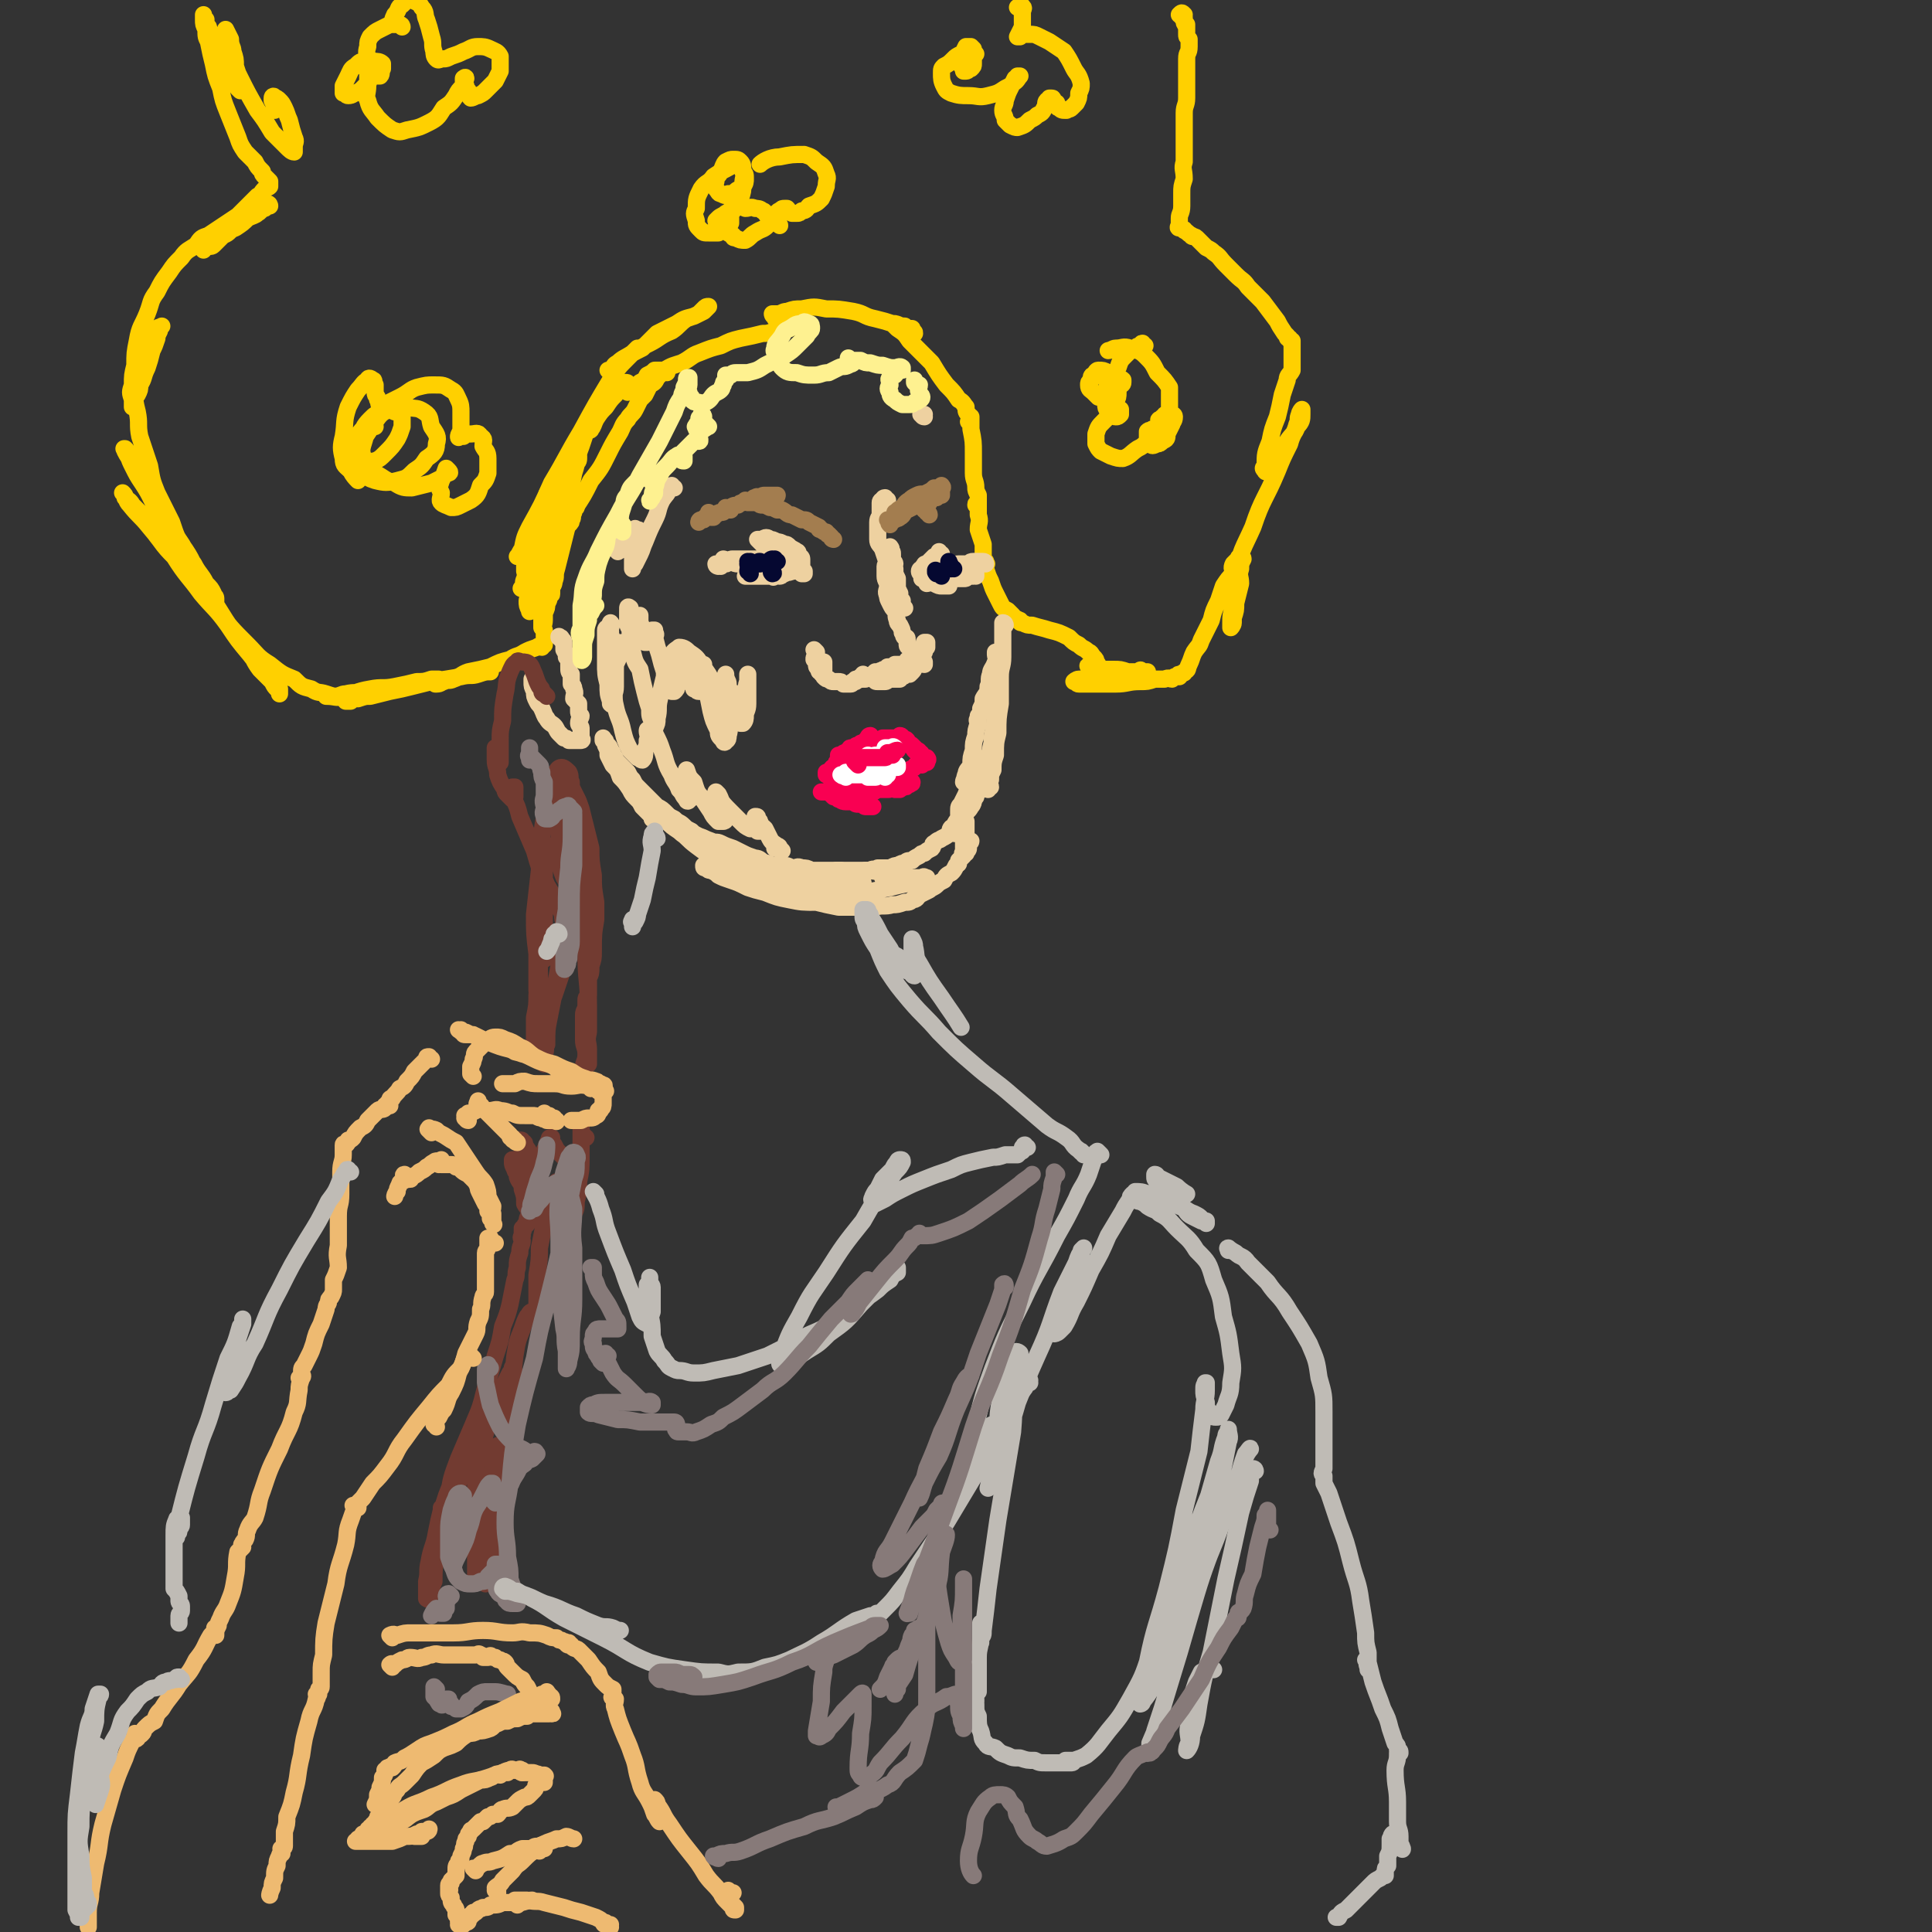 <svg viewBox='0 0 788 788' version='1.1' xmlns='http://www.w3.org/2000/svg' xmlns:xlink='http://www.w3.org/1999/xlink'><rect x="0" y="0" width="788" height="788" fill="#333333" stroke="none"/><g fill='none' stroke='#FFD000' stroke-width='7' stroke-linecap='round' stroke-linejoin='round'><path d='M272,152c-1,0 -1,-1 -1,-1 -1,0 -1,0 -1,0 0,0 0,0 0,0 0,0 0,0 -1,0 0,0 0,0 0,0 0,0 0,0 -1,0 -1,0 -1,0 -1,0 -1,1 -1,1 -3,2 -1,2 -1,2 -3,3 0,1 0,1 -1,2 -1,1 -2,0 -3,1 0,0 0,1 -1,1 0,0 0,-1 0,-1 0,-1 0,-1 0,-1 0,-1 0,-1 0,-1 0,-1 0,-1 -1,-1 0,0 0,0 0,0 -1,0 -1,0 -2,1 -1,2 -1,2 -2,4 -2,2 -2,2 -4,5 -2,2 -2,2 -4,5 -1,2 -1,3 -2,4 0,1 -1,0 -1,0 0,0 0,0 0,0 0,0 0,0 0,0 0,0 0,0 0,-1 0,0 0,0 0,0 -1,1 -1,1 -1,2 -1,3 -1,3 -2,6 -2,5 -1,5 -3,11 -1,5 -1,5 -2,10 -1,4 -1,4 -1,7 0,2 0,2 0,3 0,1 1,1 1,1 1,-1 1,-1 1,-2 1,-1 0,-1 1,-3 0,-1 0,-1 1,-2 0,0 0,0 0,0 -1,1 -1,1 -2,2 -1,4 -1,4 -2,7 -1,4 -1,4 -2,8 -1,4 -1,4 -2,8 -1,3 0,3 -1,5 0,2 -1,2 -1,3 0,1 0,1 0,1 0,0 0,0 0,0 0,1 0,1 0,1 0,0 0,0 0,0 0,1 0,0 -1,1 0,1 0,2 -1,3 0,2 0,2 -1,4 0,1 0,1 -1,3 0,1 0,1 0,2 0,0 0,0 0,1 0,0 0,0 0,0 0,-2 0,-2 0,-3 0,-4 0,-4 1,-8 1,-9 0,-9 2,-18 2,-10 2,-10 5,-19 2,-6 2,-6 4,-12 1,-3 1,-3 2,-7 1,-1 1,-1 1,-3 0,0 0,0 0,0 -1,1 -1,1 -2,2 -2,3 -2,3 -3,6 -3,5 -3,5 -5,10 -3,6 -3,6 -5,12 -2,4 -2,4 -4,9 -1,3 -2,3 -3,6 0,1 0,2 0,2 0,0 0,-1 1,-2 1,-2 1,-2 2,-5 1,-5 1,-5 3,-10 1,-5 2,-4 3,-9 1,-2 0,-2 1,-5 0,-1 0,-2 0,-2 0,0 -1,1 -1,2 -1,4 -1,5 -2,9 -1,6 -1,6 -2,11 -1,7 -1,7 -2,13 -1,5 -1,5 -2,10 0,2 0,2 1,4 0,0 0,1 0,0 1,0 1,-1 1,-1 1,-2 1,-2 2,-4 1,-1 0,-1 1,-3 1,-1 1,-1 1,-2 0,0 0,0 0,1 1,1 0,1 1,2 0,3 0,3 0,6 0,3 0,3 0,5 0,2 -1,2 0,4 0,2 0,2 0,3 0,1 0,1 0,2 -1,0 0,0 0,0 0,0 0,0 0,0 0,1 0,1 0,1 -1,0 -1,1 -1,1 -1,0 -1,-1 -2,0 -3,1 -3,1 -5,2 -3,2 -3,1 -6,3 -4,1 -4,1 -8,3 -4,1 -4,1 -9,2 -3,1 -3,2 -6,3 -2,1 -2,0 -4,1 -1,0 -1,1 -3,1 0,0 -1,0 0,0 0,-1 1,-1 2,-1 2,-1 2,0 4,-1 3,-1 3,-1 6,-2 2,0 2,0 4,-1 2,0 2,0 4,0 1,0 1,0 2,0 0,-1 0,-1 0,0 -2,0 -2,0 -5,1 -3,1 -3,0 -7,1 -6,1 -6,1 -13,2 -7,1 -7,1 -14,2 -5,1 -5,1 -11,2 -5,1 -5,0 -9,1 -2,0 -2,1 -5,1 -1,0 -1,0 -3,0 0,0 0,0 0,0 4,0 4,1 7,0 5,-1 5,-2 11,-3 5,-1 5,0 10,-1 5,-1 5,-1 9,-2 3,0 3,0 6,-1 1,0 2,0 3,0 0,0 -1,0 -1,0 -1,1 -1,1 -2,1 -4,1 -4,1 -8,2 -4,1 -4,1 -9,2 -4,1 -4,1 -8,2 -2,0 -2,0 -5,1 -2,0 -2,0 -3,1 -1,0 -1,0 -2,0 0,-1 0,0 0,0 0,-1 0,-1 0,-2 0,0 1,0 1,0 0,0 0,0 0,0 0,0 0,0 0,0 0,0 0,0 -1,0 -1,0 -1,0 -3,0 -2,0 -2,0 -5,-1 -3,-1 -3,0 -6,-2 -4,-1 -4,-1 -7,-4 -5,-2 -5,-2 -10,-6 -5,-3 -5,-4 -9,-8 -7,-7 -7,-7 -13,-15 -6,-7 -6,-8 -12,-15 -5,-7 -6,-6 -11,-13 -4,-5 -3,-5 -7,-10 -2,-2 -2,-2 -4,-4 -1,-2 -2,-2 -3,-3 0,-1 0,-1 -1,-2 0,0 0,0 0,0 2,2 1,3 3,5 4,5 4,4 8,9 5,6 5,6 10,12 5,8 6,8 11,15 5,6 6,6 11,13 4,6 4,6 9,12 3,4 3,3 6,7 2,2 2,2 4,5 1,1 1,1 2,2 0,1 0,1 0,2 0,0 0,0 0,0 0,-1 0,-1 -1,-2 -1,-1 -1,-1 -2,-3 -2,-2 -2,-2 -5,-5 -3,-4 -2,-4 -5,-8 -5,-6 -5,-6 -9,-12 -5,-8 -5,-8 -10,-16 -4,-8 -3,-8 -8,-15 -4,-7 -5,-6 -9,-13 -4,-6 -3,-6 -7,-12 -2,-3 -2,-3 -4,-7 -1,-2 -1,-2 -2,-5 0,-1 0,-1 -1,-2 0,0 -1,0 0,0 0,0 0,1 0,1 2,4 3,4 5,7 4,7 4,7 8,14 4,7 4,7 8,14 4,5 3,6 7,11 2,4 3,4 5,8 2,2 2,2 3,4 0,1 1,1 1,2 0,1 0,2 0,1 -1,-1 -1,-1 -2,-3 -2,-3 -2,-3 -4,-6 -3,-6 -4,-6 -7,-12 -3,-5 -3,-5 -5,-11 -3,-6 -3,-6 -6,-12 -2,-5 -2,-5 -3,-11 -2,-6 -2,-6 -4,-12 -1,-5 0,-5 -1,-10 -1,-4 -1,-4 -1,-8 0,-4 0,-4 0,-8 0,-2 0,-2 1,-5 1,-2 1,-2 3,-4 1,-3 0,-3 2,-5 1,-1 1,-1 2,-2 1,-1 1,-1 1,-2 1,-1 1,0 2,-1 0,0 0,0 0,0 -1,1 -1,1 -1,2 -1,2 -1,2 -1,3 -1,3 -1,3 -2,5 -1,4 -1,4 -2,7 -2,4 -1,4 -3,7 0,2 0,2 -1,4 -1,1 -1,1 -1,3 -1,1 -1,1 -1,2 0,0 0,0 0,0 0,0 0,0 0,0 0,-1 0,-1 0,-3 -1,-3 -1,-3 0,-6 0,-4 0,-4 1,-8 0,-5 0,-5 1,-10 1,-6 2,-6 4,-11 2,-5 1,-5 4,-9 2,-4 2,-4 5,-8 2,-3 2,-3 5,-6 2,-3 3,-3 6,-5 2,-3 2,-3 5,-4 3,-2 3,-2 6,-4 3,-1 3,-1 5,-2 3,-1 3,-1 5,-2 2,-1 1,-1 3,-2 2,-1 2,-1 3,-1 1,0 1,0 1,0 1,-1 1,-1 1,-2 0,0 1,1 1,1 0,0 0,0 0,0 0,0 0,-1 -1,-1 -1,0 -1,1 -2,2 -1,0 0,1 -2,2 -1,1 -2,1 -4,2 -2,2 -2,2 -5,4 -3,1 -2,2 -5,3 -2,2 -2,2 -4,4 -1,1 -2,0 -3,1 -1,0 -1,1 -1,1 0,0 0,-1 0,-1 0,-1 0,-1 1,-2 1,-1 1,-1 3,-3 2,-2 2,-2 4,-4 3,-2 3,-2 6,-4 2,-2 2,-2 4,-4 2,-2 2,-2 4,-4 2,-1 1,-1 3,-3 1,-1 1,0 2,-1 0,-1 0,-1 0,-1 0,-1 0,-1 0,-1 -1,-1 -1,-1 -2,-2 -1,-1 -1,-1 -1,-2 -2,-2 -2,-2 -3,-4 -2,-2 -2,-2 -4,-4 -2,-3 -2,-3 -3,-6 -2,-5 -2,-5 -4,-10 -2,-5 -2,-5 -3,-10 -2,-5 -2,-5 -3,-10 -1,-4 -1,-4 -2,-9 -1,-2 -1,-2 -1,-5 -1,-2 -1,-2 -1,-4 0,-1 0,-1 0,-2 0,0 0,0 0,0 0,1 0,1 1,2 0,2 0,2 1,3 1,4 1,3 3,7 1,3 1,3 3,7 1,2 1,2 3,5 1,2 1,2 2,4 1,1 1,2 1,2 1,1 1,1 1,1 1,0 1,0 1,-1 -1,-1 -1,-1 -1,-3 -1,-3 -1,-3 -2,-6 0,-3 0,-3 -1,-6 0,-2 -1,-2 -1,-5 -1,-2 -1,-2 -2,-4 0,0 0,0 0,0 0,1 0,1 0,2 0,3 0,3 1,5 2,7 2,7 5,13 3,6 3,6 7,13 3,4 3,4 6,9 3,3 3,3 6,6 1,1 2,2 3,2 0,0 0,-1 0,-2 0,-2 1,-2 0,-4 -1,-3 -1,-3 -2,-7 -1,-2 -1,-3 -2,-5 -1,-2 -1,-2 -2,-3 -1,-1 -1,-1 -2,-1 0,-1 -1,-1 -1,0 0,0 0,0 0,1 1,2 1,2 1,4 '/><path d='M249,152c0,0 -1,-1 -1,-1 0,0 0,0 1,0 0,0 0,0 0,0 0,0 0,0 0,0 2,-2 1,-2 3,-3 2,-2 3,-2 6,-4 3,-2 3,-2 7,-4 4,-2 4,-3 9,-5 3,-2 3,-3 6,-5 3,-1 3,-1 5,-2 1,-1 1,-1 2,-2 1,-1 1,-1 2,-1 0,0 0,0 -1,1 0,0 0,0 -1,1 -2,1 -2,1 -4,2 -4,1 -4,1 -7,3 -4,2 -4,2 -8,4 -3,3 -3,3 -6,6 -4,2 -4,2 -7,4 -3,2 -3,2 -5,4 0,0 0,0 -1,1 0,1 0,2 0,1 1,0 2,-1 3,-2 2,-2 2,-2 3,-3 2,-2 2,-2 3,-3 0,0 0,0 1,-1 1,-1 1,-1 1,-1 -1,1 -2,2 -4,4 -4,4 -4,4 -7,9 -6,10 -6,10 -12,21 -6,10 -6,11 -12,21 -4,9 -4,9 -9,18 -2,4 -2,4 -3,9 -1,1 -1,2 -2,3 0,0 1,0 1,-1 2,-1 2,-1 3,-3 1,-2 1,-2 2,-4 1,-2 1,-2 2,-3 1,-1 1,-2 1,-1 0,0 0,1 -1,2 0,3 0,3 -1,6 0,3 -1,3 -2,6 -1,3 -1,3 -2,7 -1,2 0,2 -1,4 0,0 -1,0 0,0 0,-1 1,-1 1,-2 3,-3 2,-4 5,-7 3,-6 3,-6 6,-11 4,-6 5,-6 9,-12 4,-6 4,-6 7,-12 4,-5 4,-5 7,-11 2,-4 2,-4 5,-9 1,-2 1,-3 3,-5 1,-2 2,-2 3,-4 1,-2 1,-2 2,-4 1,-1 1,-1 2,-2 1,-2 1,-2 2,-4 2,-1 2,-1 3,-3 2,-2 2,-2 3,-3 3,-2 4,-2 7,-3 4,-2 4,-3 7,-4 5,-2 5,-2 9,-3 4,-2 4,-2 8,-3 5,-1 5,-1 9,-2 2,0 2,0 5,-1 1,-1 1,-1 3,-1 1,0 1,0 3,0 0,0 0,0 1,-1 0,0 0,0 0,0 0,0 0,0 -1,0 -1,-1 -1,-1 -2,-1 -1,-1 -1,0 -2,-1 -1,0 -1,0 -1,-1 -1,0 -1,0 -1,-1 -1,0 -1,-1 -1,-1 1,0 1,0 2,0 2,0 2,-1 4,-1 3,-1 3,-1 6,-1 5,-1 5,-1 10,0 5,0 5,0 11,1 5,1 4,2 9,3 4,1 4,1 7,2 3,0 2,1 5,1 1,1 2,1 3,1 0,1 0,1 0,1 1,1 1,0 1,1 0,0 0,0 0,0 -1,-1 -1,-1 -2,-1 -1,-1 -1,-1 -2,-1 -1,-1 -1,0 -2,-1 -1,0 -1,0 -2,-1 0,0 0,0 0,0 -1,0 -1,0 -1,0 0,0 1,1 2,2 3,2 3,2 5,5 5,5 5,5 9,9 3,5 3,5 6,9 3,3 3,3 5,6 2,1 2,2 3,3 0,2 0,2 1,3 0,1 1,1 1,1 0,1 0,1 0,2 0,0 0,0 0,0 0,0 0,0 0,0 0,0 0,0 0,0 0,1 -1,0 -1,0 0,0 0,0 1,0 0,2 0,2 0,3 1,5 1,5 1,10 0,4 0,4 0,8 0,3 1,3 1,6 0,1 0,1 1,3 0,2 0,2 0,3 0,1 0,1 0,1 0,0 0,0 0,0 0,0 0,0 0,0 0,0 -1,0 -1,0 0,-1 0,0 1,0 0,0 0,0 0,0 0,2 0,2 0,4 1,3 0,3 0,6 1,3 1,3 2,6 0,1 0,1 0,3 0,1 0,1 0,2 0,1 0,1 1,2 0,0 -1,0 0,1 0,0 0,0 0,0 0,0 0,0 0,0 1,0 0,0 0,0 0,-1 0,0 0,0 0,1 0,1 0,2 1,3 1,3 2,5 1,3 1,3 2,5 1,2 1,2 2,4 1,2 1,2 3,3 1,1 1,1 2,2 1,1 0,1 1,1 1,1 1,0 1,1 1,0 0,0 1,0 0,0 0,0 0,0 0,1 -1,0 -1,0 0,0 1,0 1,0 0,1 0,1 1,1 2,1 2,1 4,1 3,1 4,1 7,2 4,1 4,1 8,3 2,2 2,2 4,3 2,2 2,1 4,3 1,0 1,1 2,2 1,1 1,1 1,2 1,1 1,1 0,2 0,0 0,0 0,0 -1,0 -1,0 -1,0 -1,0 -1,0 -1,0 0,0 0,0 -1,0 0,0 0,0 0,0 1,0 -1,-1 0,0 0,0 1,1 3,1 4,0 4,0 7,0 3,0 3,0 6,1 2,0 2,0 5,0 0,-1 0,-1 1,0 1,0 2,0 2,0 -1,1 -2,1 -4,1 -4,0 -4,0 -7,1 -4,0 -4,0 -9,1 -2,0 -2,0 -4,0 -2,0 -2,0 -4,0 -1,0 -2,1 -2,1 1,0 1,1 2,1 2,0 2,0 4,0 6,0 6,0 11,0 5,0 5,-1 10,-1 3,0 3,0 6,-1 2,0 2,0 4,0 2,-1 2,0 3,0 1,-1 1,-1 1,-1 1,0 1,0 1,0 1,0 1,0 1,0 0,0 0,0 0,0 0,0 0,-1 0,-1 -1,0 0,1 0,1 0,0 0,0 0,0 1,-1 0,-1 1,-1 1,-1 1,0 1,-1 2,-1 1,-1 2,-3 1,-2 1,-3 2,-5 2,-3 2,-2 3,-5 2,-4 2,-4 4,-8 1,-4 1,-4 3,-8 1,-3 1,-3 2,-6 2,-3 2,-3 4,-5 0,-2 -1,-2 0,-4 1,-1 1,-1 2,-2 0,-1 1,-1 1,-1 0,0 1,0 1,1 -1,2 -1,2 -1,4 -1,3 0,3 0,6 -1,4 -1,4 -2,8 0,3 0,3 -1,6 0,1 0,1 0,2 0,1 -1,2 -1,2 0,0 0,-1 0,-2 0,-3 0,-3 1,-6 0,-7 -1,-7 1,-13 2,-11 3,-11 7,-20 4,-12 5,-11 10,-23 2,-5 2,-5 5,-11 1,-4 2,-4 3,-8 1,-2 0,-2 1,-4 0,-1 1,-2 1,-2 0,0 0,1 0,2 0,2 0,3 -2,5 -1,3 -2,3 -4,6 -2,3 -2,3 -4,7 -2,1 -2,1 -3,3 -1,1 0,1 -1,2 -1,1 -1,0 -1,0 0,0 0,0 0,0 -1,-1 -1,-1 0,-2 0,-5 0,-5 2,-10 1,-5 1,-5 3,-10 1,-4 1,-4 2,-9 1,-3 1,-3 2,-6 0,-2 1,-2 2,-4 0,-2 0,-2 0,-3 0,-2 0,-2 0,-3 0,-1 0,-1 0,-2 0,-1 0,-1 0,-2 0,0 0,0 0,-1 0,0 0,0 0,-1 -1,0 -1,0 -1,-1 -1,0 -1,0 -1,-1 -1,-1 -1,-1 -1,-1 -2,-3 -2,-3 -3,-5 -3,-4 -3,-4 -6,-8 -3,-3 -3,-3 -6,-6 -2,-3 -2,-2 -5,-5 -2,-2 -2,-2 -4,-4 -3,-3 -2,-3 -5,-5 -1,-1 -1,-1 -3,-2 -1,-1 -1,-1 -2,-2 -1,-1 -1,-1 -2,-2 -1,-1 -2,0 -2,-1 -2,-1 -1,-1 -3,-2 0,-1 0,0 0,0 -1,-1 -1,-1 -1,-1 -1,-1 -1,0 -1,0 -1,0 0,-1 0,-1 0,-1 0,-1 0,-1 0,0 0,0 0,0 0,-1 0,-1 0,-1 0,-1 0,-1 0,-1 0,-2 1,-2 1,-5 0,-2 0,-2 0,-5 0,-3 0,-3 1,-6 0,-4 -1,-4 0,-7 0,-3 0,-3 0,-7 0,-3 0,-3 0,-6 0,-3 0,-3 0,-7 0,-3 1,-3 1,-6 0,-3 0,-3 0,-6 0,-2 0,-2 0,-5 0,-2 0,-3 0,-5 0,-3 1,-2 1,-5 0,-1 0,-1 0,-3 -1,-1 -1,-1 -1,-2 0,-1 0,-1 0,-2 0,0 0,0 0,-1 0,0 0,0 0,0 0,0 0,0 0,-1 -1,0 0,1 0,1 0,0 0,0 0,0 0,0 0,0 0,-1 -1,0 0,1 0,1 0,0 0,0 0,-1 0,0 -1,0 -1,-1 0,0 0,-1 0,-1 0,-1 0,-1 0,-1 0,0 0,0 0,0 -1,-1 0,-1 0,-1 -1,-1 -1,-1 -2,0 0,0 1,0 1,1 '/><path d='M467,141c-1,0 -1,-1 -1,-1 -1,0 0,1 0,1 0,0 0,0 0,0 0,0 0,0 -1,0 0,0 0,0 0,0 -1,0 -1,0 -2,1 -2,1 -2,1 -4,3 -2,2 -2,2 -3,5 -2,3 -2,3 -4,6 -1,2 0,2 -1,5 0,2 0,2 0,4 0,1 0,2 1,2 1,0 1,0 1,-1 1,-1 2,-1 2,-2 1,-2 1,-2 1,-4 0,-2 1,-2 0,-3 0,-2 0,-2 -1,-3 -1,-1 -1,-1 -3,-2 -2,-1 -2,-1 -4,-1 -1,0 -1,1 -2,2 -1,0 -1,1 -1,2 -1,1 -1,1 -1,2 0,2 1,2 2,3 1,1 1,1 2,2 1,0 2,-1 3,-2 2,0 3,0 4,-1 2,0 1,-1 2,-2 0,0 1,0 1,-1 0,-1 0,-1 0,-1 -1,-1 -1,0 -1,0 -1,0 -1,0 -2,1 -1,2 -1,2 -1,4 -1,2 -1,2 -2,3 0,2 0,3 1,4 0,1 0,1 1,2 0,0 0,1 1,1 1,0 1,0 2,-1 0,0 0,0 0,0 0,-1 0,-1 0,-2 -1,0 -1,0 -2,1 -2,0 -2,0 -3,2 -1,1 -1,1 -2,2 -2,2 -2,2 -3,5 0,2 0,2 0,4 1,2 1,2 2,3 2,1 2,1 4,2 3,1 3,1 5,1 3,-1 3,-2 6,-4 2,-1 2,-1 4,-3 1,-1 1,-1 2,-3 0,-1 0,-1 0,-2 0,0 0,0 0,0 -1,1 -1,0 -2,1 0,1 0,1 0,2 0,1 0,1 0,2 0,1 0,1 1,1 1,1 1,1 3,0 1,0 1,0 2,-1 2,-1 2,-1 2,-3 1,-2 1,-2 2,-4 0,-1 1,-1 1,-3 0,-1 -1,-1 -1,-1 -1,-1 -2,-1 -2,0 -1,0 -1,0 -1,1 -1,0 -1,0 -1,1 -1,0 -2,0 -1,1 0,0 0,1 1,1 0,-1 0,-1 0,-2 1,-2 2,-1 3,-2 0,-2 0,-3 0,-5 0,-3 0,-3 0,-6 -2,-3 -2,-3 -5,-6 -2,-4 -2,-4 -5,-7 -2,-2 -3,-2 -6,-3 -3,-1 -3,0 -6,0 -1,0 -2,1 -3,1 '/><path d='M318,92c0,0 0,-1 -1,-1 0,0 0,0 0,0 0,0 0,0 0,0 -1,-1 -1,-1 -2,-2 -1,-1 -1,-1 -2,-1 -1,-1 -1,-2 -2,-2 -1,-1 -2,-1 -3,-1 -2,-1 -2,0 -4,0 -2,-1 -3,-1 -4,0 -2,0 -2,1 -4,2 -1,1 -2,1 -3,2 -1,1 -1,1 -1,1 0,0 1,1 1,1 1,-1 1,-1 2,-2 2,-1 2,-1 4,-3 1,-2 2,-2 3,-5 1,-3 1,-3 1,-6 0,-3 1,-3 0,-5 0,-2 0,-3 -1,-4 -1,-1 -1,-1 -3,-1 -1,0 -1,0 -3,1 -1,1 -1,2 -2,4 -1,2 -2,2 -2,4 -1,1 -1,1 0,3 1,1 1,2 2,2 2,1 2,1 3,0 2,0 2,0 3,-1 1,-1 2,-1 3,-2 1,-1 1,-2 1,-3 0,-2 0,-2 -1,-3 0,-2 -1,-3 -2,-3 -2,0 -3,1 -5,2 -2,1 -2,1 -5,3 -2,3 -3,2 -5,5 -2,4 -2,4 -2,8 -1,2 -1,2 0,5 0,2 0,2 2,4 1,1 1,1 3,1 2,0 2,0 4,0 1,-1 2,-1 3,-2 1,0 1,0 2,-2 0,0 0,0 0,-1 0,-1 0,-1 0,-1 0,0 0,0 0,0 0,1 -1,1 -1,2 0,2 0,2 0,4 1,1 1,0 2,1 0,1 0,1 1,1 2,1 2,1 4,1 2,-1 2,-2 4,-3 3,-2 3,-1 5,-3 2,-2 1,-2 3,-4 1,-1 1,-2 2,-2 1,-1 1,-1 2,-1 0,0 0,0 1,0 0,0 0,0 0,0 1,1 0,1 2,2 0,0 1,0 2,0 1,0 1,0 2,-1 2,0 2,-1 3,-2 3,-1 3,-1 5,-3 1,-2 1,-2 2,-5 0,-3 1,-3 0,-5 -1,-3 -1,-3 -4,-5 -2,-2 -2,-2 -5,-3 -5,0 -5,0 -10,1 -4,0 -7,2 -8,3 '/><path d='M153,174c0,0 0,0 -1,-1 0,0 0,0 0,0 0,0 0,0 0,0 -1,0 -1,0 -2,0 -1,1 -1,1 -2,2 -1,1 -1,1 -2,3 0,2 -1,2 -1,4 1,2 1,2 2,4 1,1 1,2 2,2 2,1 2,0 4,0 2,-1 2,-1 4,-3 3,-3 3,-3 5,-6 1,-2 1,-2 2,-5 0,-2 0,-2 0,-4 -1,-2 -1,-2 -3,-2 -2,-1 -3,-1 -5,0 -3,1 -3,1 -5,3 -3,3 -3,4 -4,8 -1,3 -2,3 -1,7 0,3 0,3 2,6 2,3 2,3 5,4 4,1 5,1 9,0 4,-1 4,-1 7,-4 3,-2 3,-2 5,-5 3,-2 4,-3 4,-6 1,-3 0,-4 -2,-7 -1,-3 0,-4 -3,-6 -3,-2 -3,-1 -7,-2 -4,0 -4,0 -7,1 -3,1 -4,2 -6,5 -2,3 -2,3 -4,6 -1,4 -2,5 -1,8 1,4 2,4 5,7 4,2 4,3 8,4 3,2 4,2 7,2 4,-1 4,-1 8,-2 2,-1 2,-1 4,-2 1,-1 1,-1 2,-2 1,0 2,0 1,-1 0,0 0,0 -1,-1 0,0 0,0 0,0 -1,3 -1,3 -2,5 -1,3 -1,3 0,5 0,2 -1,3 0,4 1,1 2,1 4,2 2,0 2,0 4,-1 2,-1 2,-1 4,-2 3,-2 3,-3 4,-6 2,-2 2,-2 3,-5 0,-3 0,-3 0,-6 0,-3 -1,-3 -2,-5 0,-2 1,-3 -1,-4 -1,-2 -2,-1 -4,-1 -1,0 -1,0 -2,0 -1,0 -1,0 -1,1 -1,0 -1,0 -1,0 -1,0 -1,1 -1,0 0,0 0,-1 1,-2 0,-1 0,-1 0,-3 0,-2 0,-2 0,-5 0,-2 0,-3 -1,-5 -1,-2 -1,-3 -3,-4 -3,-2 -3,-2 -7,-2 -3,0 -3,0 -7,1 -3,1 -3,2 -7,4 -2,1 -2,1 -4,2 -2,1 -3,2 -4,1 -1,0 0,-1 -1,-2 0,-2 -1,-1 -1,-3 0,-1 0,-1 0,-3 -1,-1 0,-2 -1,-2 -1,-1 -2,-1 -2,0 -2,1 -2,2 -4,4 -2,3 -2,3 -4,7 -2,6 -1,6 -2,12 -1,4 -1,5 0,9 0,3 1,3 3,5 1,2 2,3 3,4 '/><path d='M164,11c0,0 0,-1 -1,-1 0,0 0,0 0,0 -1,0 -1,0 -1,0 -2,0 -2,0 -3,0 -2,1 -2,1 -4,2 -2,1 -2,1 -4,3 -1,2 -1,2 -1,4 -1,3 0,3 0,5 0,2 -1,3 0,4 0,2 1,2 2,2 1,1 1,0 2,1 1,0 1,0 1,0 1,-1 0,-2 1,-3 0,-1 0,-1 0,-2 -1,-1 -2,-1 -4,-1 -1,-1 -1,-1 -3,0 -2,0 -2,0 -4,2 -2,1 -2,2 -3,4 -1,2 -1,2 -2,4 0,1 0,2 0,3 1,0 1,1 2,1 2,0 2,-1 3,-1 2,-1 2,-1 3,-2 1,-1 1,-1 2,-2 1,-1 0,-1 0,-3 0,0 0,-1 0,-1 0,0 0,1 0,2 0,1 0,1 0,3 0,3 -1,4 0,6 1,4 2,4 4,7 3,3 3,3 6,5 3,1 3,1 6,0 5,-1 5,-1 9,-3 4,-2 4,-3 6,-6 3,-2 3,-2 5,-5 1,-2 1,-2 3,-4 0,-2 0,-2 1,-3 0,-1 -1,0 -1,0 0,0 0,1 0,1 0,1 0,1 1,2 0,1 0,1 1,2 0,1 0,2 1,3 1,0 2,-1 3,-1 2,-1 2,-1 3,-2 2,-2 2,-2 4,-4 1,-2 1,-2 2,-4 0,-3 0,-3 0,-6 -1,-2 -2,-2 -4,-3 -2,-1 -3,-1 -5,-1 -3,0 -3,1 -6,2 -2,1 -2,1 -5,2 -2,1 -2,1 -3,1 -2,0 -2,1 -3,0 -1,-1 -1,-2 -1,-3 -1,-3 0,-3 -1,-6 -1,-4 -1,-4 -2,-7 -1,-2 0,-3 -2,-5 -1,-2 -2,-2 -4,-3 -2,0 -2,0 -4,2 -2,1 -1,2 -3,4 -1,2 -1,3 -1,3 '/><path d='M398,22c0,0 0,0 -1,-1 0,0 0,0 0,-1 0,0 0,0 0,0 -1,-1 -1,-1 -1,-1 0,0 0,0 0,0 -1,0 -1,0 -2,0 -1,2 -1,2 -1,4 -1,1 0,1 0,3 -1,1 -1,1 0,2 0,0 0,1 0,1 1,0 1,0 1,0 1,0 1,-1 2,-1 1,-1 1,-1 1,-2 0,-1 0,-1 0,-2 -1,-1 -1,-1 -1,-2 -2,0 -2,0 -4,0 -2,1 -2,1 -3,2 -2,2 -2,2 -4,3 -1,1 -1,1 -1,3 0,2 0,3 1,5 1,2 1,2 3,3 3,1 4,1 7,1 4,0 4,1 8,0 4,-1 4,-1 7,-3 2,-1 2,-1 3,-2 2,-1 2,-2 3,-3 0,0 -1,0 -1,0 0,1 -1,1 -1,1 -1,2 -1,2 -2,4 -1,2 -1,2 -2,5 0,2 -1,2 -1,4 0,2 1,2 1,4 1,1 1,1 2,2 2,1 2,1 3,1 3,-1 3,-1 5,-3 2,-1 2,-1 3,-2 2,-1 2,-1 3,-3 1,-1 0,-2 1,-3 1,0 1,0 1,-1 1,0 1,0 1,0 1,0 0,1 0,1 1,1 1,1 2,1 0,1 0,2 1,2 1,1 1,1 3,1 1,-1 1,0 2,-1 1,-1 1,-1 2,-2 1,-2 1,-2 1,-4 1,-2 1,-2 1,-4 -1,-4 -2,-4 -3,-6 -2,-4 -2,-4 -4,-7 -3,-2 -3,-2 -6,-4 -2,-1 -2,-1 -4,-2 -2,-1 -2,-1 -4,-1 -2,0 -2,0 -3,0 -1,1 -1,1 -1,1 -1,0 -1,0 -1,0 0,0 0,0 0,0 1,-2 1,-2 2,-4 0,-1 0,-1 0,-3 0,-2 0,-2 0,-3 0,-1 1,-2 0,-2 0,-1 0,0 -1,0 0,0 -1,0 -1,0 '/></g>
<g fill='none' stroke='#EED1A0' stroke-width='7' stroke-linecap='round' stroke-linejoin='round'><path d='M362,204c-1,0 -1,-1 -1,-1 -1,0 -1,1 -1,1 0,0 0,0 0,0 0,0 -1,0 -1,1 0,1 0,1 0,1 0,1 0,1 0,2 0,1 0,1 0,2 0,1 -1,1 -1,3 0,1 0,1 0,3 0,2 0,2 0,4 0,2 1,2 2,4 1,3 1,3 2,6 1,3 1,3 2,6 1,2 1,2 2,4 0,1 0,1 1,2 0,2 0,2 1,3 0,1 0,1 0,2 0,1 0,0 1,1 0,0 0,0 0,0 0,0 0,0 0,0 0,0 0,0 -1,0 0,-1 0,-1 0,-1 -1,-1 -1,-1 -1,-2 0,-1 0,-1 0,-2 0,-2 -1,-2 -1,-4 0,-1 0,-2 0,-3 -1,-2 -1,-2 -1,-4 -1,-1 0,-1 0,-2 0,-1 -1,-1 -1,-2 0,-1 0,-1 0,-2 0,-1 0,-1 -1,-1 0,-1 0,-1 0,-1 0,0 0,0 0,0 1,0 0,0 0,-1 0,0 0,1 0,1 0,0 0,0 0,0 1,0 0,-1 0,-1 0,1 0,1 0,2 0,1 0,0 0,1 -1,0 -1,0 -1,1 -1,1 0,1 0,2 0,1 -1,1 -1,2 0,1 0,1 0,2 0,1 0,1 0,2 0,2 1,2 1,4 0,2 -1,2 0,4 0,1 0,1 1,3 1,2 1,2 2,3 1,2 0,2 1,4 0,1 0,1 1,2 1,2 1,2 1,3 1,1 0,1 1,2 1,0 1,0 1,1 0,1 0,1 0,2 0,1 1,1 1,1 1,1 0,1 1,1 0,1 0,1 0,1 0,1 0,1 0,2 0,0 0,0 0,0 1,0 0,-1 0,-1 0,0 0,0 0,1 0,0 0,0 0,0 1,0 0,-1 0,-1 0,0 0,0 0,1 0,0 0,0 0,0 1,0 0,-1 0,-1 0,0 0,0 0,1 0,0 0,0 0,0 1,0 0,-1 0,-1 0,0 0,0 0,1 0,0 0,0 0,1 0,0 0,0 0,0 0,-1 0,-1 0,-1 0,0 0,0 0,0 -1,1 -1,1 -1,1 -1,0 -1,0 -1,1 0,0 0,0 0,1 -1,0 -1,0 -1,0 0,0 0,0 0,0 0,0 0,0 0,0 0,1 -1,0 -1,0 0,0 0,0 1,0 0,0 0,0 0,0 0,1 -1,0 -1,0 0,0 0,0 1,0 0,0 0,0 0,0 0,1 -1,0 -1,0 0,0 0,0 1,0 0,0 0,0 0,0 -1,0 -1,0 -1,0 0,0 0,0 0,0 -1,0 -1,0 -2,0 0,0 0,0 -1,0 0,0 0,0 0,0 0,1 0,1 -1,1 0,0 0,0 -1,0 0,0 -1,0 -1,0 0,0 0,0 0,1 0,0 0,1 0,1 0,0 -1,0 -1,0 0,0 0,0 0,0 0,0 0,-1 0,-1 -1,0 -1,0 -1,1 -1,0 -1,-1 -1,0 -1,0 -1,0 -2,0 -1,1 -1,1 -1,1 -1,1 -1,1 -2,1 -1,0 -1,0 -1,1 -1,0 -1,0 -1,0 -1,0 -1,0 -1,0 -1,0 -1,0 -1,0 '/><path d='M377,266c0,0 0,-1 -1,-1 0,0 0,0 0,0 0,0 0,0 0,0 0,1 0,0 0,0 -1,0 0,0 0,0 0,0 0,0 0,0 0,1 0,0 0,0 -1,0 0,0 0,0 0,0 0,0 0,0 -1,1 -1,1 -1,2 0,1 0,1 0,2 0,1 0,1 0,2 -1,0 -1,0 -2,1 0,0 0,1 -1,2 0,0 0,0 -1,1 0,0 -1,0 -1,0 -1,0 -1,1 -2,1 0,0 -1,0 -1,1 -1,0 -1,0 -2,0 -1,0 -1,0 -2,0 -1,0 -1,1 -2,1 0,0 0,0 -1,0 -1,0 -1,0 -2,0 -1,0 -1,0 -1,-1 -1,0 -1,0 -2,-1 -1,0 -1,0 -1,0 0,0 0,0 0,0 0,0 0,0 0,0 -1,0 -1,0 -1,0 0,0 0,0 0,0 0,0 -1,-1 -1,-1 0,0 1,1 1,1 0,0 0,0 0,0 -1,0 -1,0 -2,0 0,1 0,1 -1,1 0,1 0,0 -1,0 0,0 0,1 0,1 0,0 0,0 -1,0 -1,0 0,1 -1,1 0,0 -1,0 -1,0 -1,0 -1,0 -1,0 -1,0 -1,0 -1,0 -1,-1 -1,-1 -2,-1 -1,0 -1,0 -2,0 -1,0 -1,0 -2,-1 -1,0 -1,0 -2,-1 0,0 0,0 0,-1 -1,0 -1,0 -1,-1 -1,0 -1,0 -1,-1 -1,-1 -1,-1 -1,-2 0,-1 1,-1 0,-2 0,0 -1,0 -1,0 0,-1 0,-1 1,-2 0,-1 0,-1 0,-1 0,0 0,0 0,0 0,0 -1,-1 -1,-1 0,0 0,0 1,1 0,0 0,0 0,0 0,0 -1,-1 -1,-1 0,0 0,0 1,1 0,0 0,0 0,0 0,0 -1,-1 -1,-1 0,0 0,0 1,1 0,0 0,0 0,0 0,0 -1,-1 -1,-1 0,0 0,0 1,1 0,0 0,0 0,1 0,0 0,0 0,1 0,0 -1,0 0,1 0,0 0,0 0,1 0,0 0,0 0,0 1,0 1,0 1,1 0,1 0,1 0,1 0,1 1,1 1,1 0,0 0,0 0,0 0,1 0,1 1,1 0,0 0,0 0,0 0,1 0,1 0,2 0,0 0,0 0,0 1,0 0,-1 0,-1 0,0 0,1 0,1 0,0 0,0 0,0 1,0 0,-1 0,-1 0,0 0,1 0,1 0,0 0,0 0,0 1,0 0,-1 0,-1 0,0 0,1 0,1 0,0 0,0 0,0 1,0 0,-1 0,-1 0,0 0,1 0,1 0,0 0,0 0,0 0,-1 0,-1 0,-1 0,-2 0,-2 0,-3 0,-1 0,-2 0,-2 '/><path d='M402,230c0,0 0,-1 -1,-1 0,0 0,0 -1,0 0,0 0,0 0,0 1,1 0,0 0,0 0,0 0,0 0,0 0,0 0,0 0,0 1,1 0,0 0,0 0,0 0,0 0,0 0,0 0,0 0,0 1,1 0,0 0,0 0,0 1,0 0,0 0,0 0,0 -1,0 -1,0 -1,0 -2,0 -2,0 -1,1 -3,1 -2,0 -2,0 -3,0 -2,0 -2,1 -3,1 -1,1 -1,0 -2,1 -2,0 -1,0 -2,1 -1,0 -1,-1 -2,-1 -1,0 -1,1 -2,1 0,0 0,0 -1,0 0,0 0,0 0,0 0,0 0,0 0,0 0,0 0,0 0,0 -1,-1 0,0 0,0 0,0 0,0 0,0 1,0 1,0 1,0 2,0 1,-1 3,-1 0,0 0,0 1,0 1,0 1,0 3,0 1,0 1,0 2,0 1,0 1,0 2,0 1,0 1,0 2,0 1,0 1,1 1,1 1,0 1,0 2,0 1,0 1,1 2,1 0,0 0,0 0,0 0,0 0,0 0,1 0,0 0,0 0,0 0,0 -1,-1 -1,-1 0,0 1,0 1,1 0,0 0,0 0,0 0,0 -1,-1 -1,-1 0,0 1,0 1,1 0,0 0,0 0,0 0,0 -1,-1 -1,-1 0,0 1,0 1,1 0,0 0,0 0,0 0,0 0,-1 -1,-1 0,0 0,0 0,1 -1,0 -1,0 -2,0 -1,1 -1,1 -2,1 -1,0 -2,0 -3,0 -1,0 -1,0 -2,0 -1,0 -1,0 -3,0 -1,0 -1,0 -1,0 -2,0 -2,0 -3,0 0,0 0,0 -1,0 0,0 0,0 0,0 0,0 0,0 0,0 0,0 -1,-1 -1,0 0,0 1,0 2,1 0,0 1,-1 1,0 1,0 1,0 1,1 1,0 1,0 1,0 1,1 1,1 2,1 0,0 0,0 0,0 0,0 0,0 1,0 0,0 0,0 0,0 0,0 -1,0 -1,0 0,-1 0,0 1,0 0,0 0,0 0,0 -1,0 -1,0 -2,0 -1,0 -1,0 -1,0 -1,0 -1,0 -3,-1 0,0 0,-1 -1,-1 -1,0 -1,1 -2,1 0,-1 0,-2 -1,-2 0,0 0,0 -1,0 0,0 0,-1 0,-1 0,-1 -1,-1 -1,-2 0,-1 1,-1 1,-1 1,-1 0,-1 1,-1 0,-1 0,-1 1,-1 0,0 0,0 1,-1 0,0 0,0 1,-1 0,0 0,0 1,-1 0,0 0,0 1,0 0,0 0,0 0,0 1,-1 1,-1 1,-1 0,0 0,0 0,0 0,0 0,0 0,-1 0,0 0,1 1,1 0,0 0,0 0,0 0,0 0,0 0,0 '/><path d='M294,231c0,0 -1,-1 -1,-1 0,0 0,1 0,1 0,0 0,0 0,0 0,0 -1,-1 -1,-1 0,0 1,1 1,1 0,0 0,0 0,0 0,0 -1,0 -1,-1 0,0 0,0 1,0 0,0 0,0 1,0 1,0 1,0 2,0 1,0 1,-1 2,-1 1,0 1,1 3,1 1,0 2,0 3,0 1,0 1,1 2,1 2,1 2,1 3,1 1,1 1,1 2,1 0,1 0,0 1,1 1,0 1,0 1,1 1,0 1,0 1,0 0,0 0,0 1,0 0,0 0,0 0,0 0,0 0,0 0,0 0,0 0,0 0,0 1,1 0,0 0,0 0,0 0,0 0,0 0,0 0,0 0,0 1,1 0,0 0,0 0,0 -1,0 -1,-1 0,0 1,0 1,-1 -1,0 -1,0 -1,0 -1,0 -1,-1 -1,-1 -1,-1 -1,0 -2,-1 -1,-1 0,-1 -1,-1 -1,-1 -1,-1 -2,-1 -1,0 -1,0 -2,0 -1,-1 -1,0 -2,0 0,-1 0,0 -1,0 -1,0 -1,0 -2,0 -1,0 -1,0 -2,0 -1,0 -1,0 -1,0 -1,0 -1,0 -2,0 0,0 0,0 0,0 0,0 0,0 0,0 0,0 -1,-1 -1,-1 0,0 1,0 1,1 0,0 0,0 0,0 0,0 -1,-1 -1,-1 0,0 0,0 1,1 0,0 0,0 1,0 1,-1 1,-1 2,-1 2,0 2,0 4,0 2,0 2,0 4,0 2,0 2,0 4,0 1,0 1,-1 3,0 2,0 1,0 3,1 2,0 2,0 3,0 1,0 1,1 2,1 1,0 1,0 2,1 1,0 0,0 1,1 1,0 1,0 2,1 0,0 0,0 0,0 0,0 0,1 0,1 0,0 1,0 1,0 0,0 0,0 0,0 0,0 0,-1 0,-1 -1,0 0,1 0,1 0,0 0,0 0,0 0,0 0,-1 0,-1 -1,0 0,1 0,1 0,0 0,-1 -1,-1 0,0 -1,0 -1,-1 -1,0 -1,0 -1,-1 -1,0 -1,0 -1,-1 -1,0 -1,-1 -2,-1 -1,-1 -1,-1 -2,-1 0,-1 0,-1 -1,-1 0,-1 -1,-1 -1,-1 -2,-1 -2,-1 -3,-2 0,0 0,0 -1,0 -1,0 -1,0 -1,-1 -1,0 -1,0 -1,-1 -1,0 -1,0 -1,0 0,0 0,0 0,0 -1,-1 -1,-1 -1,-1 0,0 0,0 0,0 0,0 -1,-1 -1,-1 0,0 0,0 0,0 0,0 0,0 0,0 1,0 1,0 1,0 1,0 1,0 1,0 1,-1 2,-1 3,0 1,0 1,0 3,1 1,0 1,0 3,1 1,0 1,0 2,1 1,1 2,1 3,2 1,0 0,1 1,2 0,0 1,0 1,1 0,1 0,1 0,1 0,1 0,1 0,1 0,1 0,1 0,1 -1,1 -1,1 -2,1 -1,1 -1,1 -2,1 -2,1 -2,0 -3,1 -1,0 -1,1 -2,1 -2,0 -2,-1 -3,0 -1,0 -1,0 -2,0 -1,0 -1,0 -2,0 -1,0 -1,0 -2,0 0,0 0,0 -1,0 -1,0 -1,0 -1,0 -1,0 -1,0 -2,0 0,0 0,0 -1,0 '/><path d='M410,255c0,0 -1,-1 -1,-1 0,0 1,1 1,1 0,0 0,0 0,0 0,0 0,-1 -1,-1 0,0 0,1 0,1 0,0 0,0 0,0 0,1 0,1 0,3 0,1 0,1 0,3 0,4 0,4 0,7 0,4 -1,4 -1,8 0,6 0,6 0,11 -1,6 -1,6 -1,12 -1,4 -1,4 -1,9 -1,3 -1,3 -1,6 -1,2 -1,2 -1,4 -1,2 0,2 0,3 0,0 -1,0 -1,0 0,0 0,0 0,1 0,0 0,0 0,0 0,-1 0,-1 0,-1 0,-1 0,-1 0,-2 0,-2 0,-2 1,-3 0,-2 0,-2 0,-4 0,-2 0,-2 0,-4 0,-3 0,-3 1,-6 0,-4 0,-4 1,-8 0,-3 0,-3 0,-6 0,-2 0,-2 0,-5 0,-3 1,-3 1,-5 0,-2 0,-2 0,-4 0,-1 0,-1 0,-2 0,-1 0,-1 0,-2 0,-1 0,-1 1,-2 0,0 0,0 0,-1 0,0 0,0 0,0 0,0 0,0 0,0 0,0 0,0 0,0 0,0 -1,-1 -1,-1 0,0 0,0 1,1 0,0 0,0 0,1 0,1 0,1 0,2 0,1 0,1 0,2 0,2 0,2 0,4 0,3 0,3 0,6 0,2 0,2 0,4 -1,2 -1,2 -1,5 -1,3 -1,3 -1,5 -1,2 -1,2 -1,4 -1,2 0,2 0,4 -1,2 -1,2 -1,3 -1,1 -1,1 -1,2 0,2 0,2 0,4 0,0 0,0 -1,1 0,1 0,1 -1,2 0,0 1,0 1,1 -1,1 -1,1 -1,2 -1,1 -1,1 -1,1 -1,1 -1,1 -1,3 -1,1 -1,1 -1,2 -1,1 -1,1 -1,2 -1,1 -2,1 -3,3 -1,0 0,1 -1,2 -1,1 -1,1 -2,2 -1,1 -1,1 -2,3 -2,1 -1,1 -2,3 -1,1 -1,1 -3,2 -1,1 -1,0 -3,2 -1,0 0,1 -1,2 -2,1 -2,1 -3,2 -1,0 -1,0 -2,1 -2,1 -2,1 -3,2 -2,0 -2,0 -3,1 -1,0 -1,0 -3,1 -1,0 -1,0 -3,1 -1,0 -1,0 -2,0 -2,0 -2,0 -3,0 -2,1 -2,0 -3,1 -1,0 -1,0 -2,0 -2,0 -2,0 -3,0 -2,0 -2,0 -3,0 -2,0 -2,0 -4,0 -2,0 -2,0 -4,0 -2,0 -2,0 -4,0 -2,0 -2,0 -4,0 -2,-1 -2,-1 -4,-1 -2,-1 -2,0 -3,0 -2,0 -2,-1 -4,-1 -2,0 -2,0 -4,0 -2,0 -2,-1 -4,-1 -2,-1 -2,-2 -4,-2 -3,-1 -3,-1 -5,-2 -2,-1 -2,-1 -4,-2 -3,-1 -3,-1 -5,-2 -2,-1 -2,0 -4,-1 -3,-1 -2,-1 -5,-2 -2,-1 -2,-1 -3,-2 -2,-1 -2,-1 -3,-2 -2,-2 -2,-1 -4,-3 -2,-1 -2,-1 -3,-2 -2,-2 -2,-2 -4,-3 -1,-1 -1,-1 -2,-2 -2,-2 -2,-2 -4,-4 -1,-1 -1,-1 -2,-2 -1,-1 -1,-1 -2,-3 -1,-1 -1,-1 -2,-3 -1,-1 -1,-1 -2,-2 -1,-1 -1,-1 -2,-2 0,0 0,0 -1,-1 0,-1 0,-1 -1,-2 0,-1 0,-1 -1,-2 0,0 0,-1 -1,-2 0,0 -1,0 -1,0 0,-1 0,-1 0,-1 0,-1 0,-1 -1,-1 0,0 0,0 0,0 0,0 0,0 0,-1 0,0 0,0 0,0 0,1 0,1 0,1 1,1 1,1 1,2 1,2 1,2 1,4 1,2 1,2 2,4 2,2 2,2 3,5 2,2 2,2 4,5 1,2 1,2 3,4 1,1 1,1 2,3 1,1 1,1 2,2 1,1 1,1 2,2 0,0 0,0 0,1 0,0 0,0 1,0 0,1 0,1 0,1 0,0 0,0 0,0 1,0 0,0 0,0 0,-1 0,0 0,0 0,0 0,0 0,0 '/><path d='M218,278c0,0 -1,-1 -1,-1 0,0 1,0 1,0 0,0 0,0 0,0 0,1 -1,0 -1,0 0,0 1,0 1,0 0,0 0,0 0,0 0,1 -1,0 -1,0 0,0 1,0 1,0 0,0 0,0 0,0 -1,0 -1,0 -1,0 0,1 0,1 0,1 0,2 0,2 1,4 0,2 0,2 1,4 1,2 1,1 2,3 1,2 1,3 2,4 1,2 2,2 3,3 1,1 1,2 2,3 1,1 1,1 2,2 1,0 1,0 2,1 0,0 0,0 1,0 0,0 0,0 1,0 1,0 1,0 2,0 0,0 0,0 0,0 0,0 0,0 1,0 0,0 0,0 0,0 0,0 0,0 0,0 1,0 0,-1 0,-1 0,0 0,0 0,-1 0,-1 0,-1 0,-2 0,0 0,0 0,-1 0,-1 -1,-1 -1,-2 0,-2 1,-2 1,-3 -1,-1 -1,-1 -1,-2 0,-1 0,-2 0,-3 -1,-1 -1,-1 -2,-2 0,-2 1,-2 0,-4 0,-1 0,-1 -1,-2 0,-2 0,-2 0,-4 -1,-1 -1,-1 -1,-3 0,-1 0,-1 0,-3 0,-1 0,-1 -1,-1 0,-2 0,-1 -1,-3 0,0 0,0 0,-1 0,-1 0,-1 0,-1 0,-1 0,-1 0,-1 0,0 0,0 0,0 0,0 0,0 0,0 0,0 -1,-1 -1,-1 0,0 1,0 1,1 0,0 0,0 0,0 0,0 0,-1 -1,-1 0,0 0,0 0,0 0,0 0,0 0,0 0,0 0,0 0,0 0,-1 0,-1 -1,-1 0,0 0,0 0,0 0,0 0,0 0,0 1,0 0,0 0,0 0,-1 0,0 0,0 0,0 0,0 0,0 1,0 0,0 0,0 0,-1 0,0 0,0 0,0 0,0 0,0 1,0 0,0 0,0 0,-1 0,0 0,0 0,0 0,0 0,0 1,0 0,0 0,0 '/></g>
<g fill='none' stroke='#A37D4F' stroke-width='7' stroke-linecap='round' stroke-linejoin='round'><path d='M379,210c0,-1 -1,-1 -1,-1 0,-1 0,-1 -1,-1 0,0 0,0 0,0 1,0 0,0 0,0 0,-1 0,0 0,0 0,0 0,0 0,0 1,0 0,0 0,0 0,-1 0,0 0,0 0,0 0,0 0,0 0,0 0,0 0,-1 0,0 0,0 0,0 0,1 -1,0 -1,0 0,0 0,0 1,0 0,0 0,0 0,0 0,1 -1,0 -1,0 0,0 0,0 1,0 0,0 0,0 0,0 0,0 0,0 0,0 0,-1 0,-1 1,-2 0,0 1,0 1,0 0,-1 0,-1 0,-1 0,-1 1,-1 1,-1 0,0 0,0 0,0 0,-1 0,-1 1,-1 0,0 0,0 0,0 0,0 0,0 0,0 0,0 0,0 0,0 1,-1 1,-1 1,-1 0,0 0,0 1,-1 0,0 0,0 0,0 0,-1 0,0 1,-1 0,0 0,0 0,0 0,0 -1,0 -1,0 0,-1 1,0 1,0 0,0 0,0 0,0 0,0 0,0 0,0 1,0 0,-1 0,-1 0,0 0,0 0,1 0,0 0,0 0,0 -1,0 -1,0 -2,1 -2,1 -2,1 -4,2 -2,1 -2,1 -4,2 -1,1 -1,1 -3,2 -1,1 -1,1 -2,2 -1,0 -1,0 -2,0 0,0 0,1 0,1 0,0 0,0 -1,0 0,0 0,0 -1,1 0,0 0,0 0,0 1,0 0,-1 0,-1 0,0 0,1 0,1 1,0 1,-1 2,-1 3,-1 2,-2 5,-3 2,-1 2,-1 4,-2 1,-1 1,-1 3,-2 1,-1 1,-1 2,-1 1,-1 1,-1 2,-1 0,0 0,0 1,-1 0,0 0,0 0,0 0,1 -1,0 -1,0 0,0 0,0 1,0 0,0 0,0 0,0 0,1 -1,0 -1,0 0,0 0,0 1,0 0,0 0,0 0,0 0,1 -1,0 -1,0 0,0 0,0 1,0 0,0 0,0 0,0 -1,0 -1,0 -2,0 0,0 0,0 -1,0 -1,1 -1,1 -3,2 -2,1 -2,0 -4,1 -2,1 -2,1 -3,2 -2,1 -2,2 -3,3 -2,1 -2,1 -3,3 -1,1 -1,1 -1,2 -1,0 -1,0 -2,0 0,0 0,0 1,1 0,0 -1,0 0,1 0,0 0,-1 0,-1 1,-1 1,-1 2,-1 1,-1 1,0 2,-1 2,-1 1,-2 3,-3 2,-1 2,-1 4,-2 1,-1 2,0 3,-1 1,0 1,0 2,-1 1,0 1,-1 1,-1 1,0 1,0 2,0 0,0 0,0 1,-1 0,0 0,0 0,0 0,0 0,0 0,0 0,0 0,0 1,0 0,0 0,0 0,0 0,0 0,-1 0,-1 '/><path d='M340,220c0,0 -1,0 -1,-1 0,0 0,0 0,0 0,0 0,0 0,0 0,0 0,0 -1,-1 -1,0 0,0 -1,-1 -1,0 -1,0 -2,-1 -1,0 -1,0 -1,-1 -2,-1 -2,-1 -4,-2 -1,-1 -1,-1 -3,-1 -2,-1 -2,-1 -4,-2 -2,0 -2,-1 -4,-2 -1,0 -1,0 -2,0 -2,-1 -2,-1 -3,-1 -2,-1 -2,-1 -3,-1 -1,0 -1,0 -2,-1 -1,0 -1,0 -2,0 -1,0 -1,0 -1,0 -1,0 -1,0 -1,0 0,0 0,0 0,0 0,0 -1,-1 -1,-1 0,0 0,0 1,1 0,0 0,0 0,0 1,-1 1,-1 2,-1 1,-1 0,-1 1,-1 1,-1 1,0 2,0 1,-1 1,-1 2,-1 1,0 1,0 2,0 1,0 1,0 2,0 0,0 0,0 1,0 0,0 0,0 0,0 0,1 -1,0 -1,0 0,0 1,0 1,0 0,0 0,0 0,0 0,1 -1,0 -1,0 0,0 1,0 1,0 -1,0 -1,0 -2,0 -1,0 -1,0 -2,0 -1,0 -1,1 -3,1 -2,0 -2,0 -3,1 -2,0 -2,0 -4,1 -1,0 -1,0 -2,1 -1,0 -2,0 -3,1 0,0 0,1 0,1 -1,0 -1,0 -1,0 0,-1 0,0 -1,0 0,0 0,0 0,0 1,0 0,-1 0,-1 0,0 0,0 0,1 0,0 0,0 0,0 1,0 0,-1 0,-1 0,0 0,0 0,1 0,0 0,0 0,0 0,0 0,0 0,0 -1,1 -1,1 -2,1 -1,0 -1,0 -2,1 -1,0 -1,1 -1,1 -1,0 -1,0 -1,0 0,-1 0,0 0,0 0,0 0,0 0,0 0,0 -1,-1 -1,-1 0,0 1,0 1,0 0,0 0,0 0,0 0,0 -1,-1 -1,-1 0,0 1,1 1,1 0,0 -1,0 -1,0 0,1 -1,0 -1,1 -1,0 0,0 -1,1 0,0 -1,0 -1,0 -1,0 -1,1 -1,1 '/></g>
<g fill='none' stroke='#F90052' stroke-width='7' stroke-linecap='round' stroke-linejoin='round'><path d='M344,326c-1,0 -1,-1 -1,-1 -1,0 0,0 0,0 0,0 0,0 0,0 0,1 0,0 0,0 -1,0 0,0 0,0 0,0 0,0 0,0 0,1 0,0 0,0 -1,0 0,0 0,0 0,0 0,0 1,0 1,1 1,1 2,1 1,1 1,1 3,1 1,1 1,0 2,1 1,0 1,0 2,1 0,0 1,0 1,0 1,0 1,0 1,0 0,0 0,0 0,0 1,0 1,0 1,0 0,0 0,0 0,0 -1,0 -1,0 -2,0 0,0 0,0 -1,0 -1,0 0,-1 -1,-1 -1,0 -1,0 -2,0 -1,0 -1,0 -2,-1 -2,0 -2,0 -3,0 -2,0 -2,-1 -3,-1 -1,-1 -1,-1 -2,-1 -1,-1 -1,-1 -1,-1 -1,-1 -2,-1 -3,-1 0,0 0,0 0,0 0,0 0,0 0,0 0,0 0,0 -1,0 0,0 0,0 0,0 1,0 1,0 1,0 1,0 1,0 2,0 1,0 1,0 2,0 1,0 1,0 3,0 2,0 2,0 4,0 2,0 2,0 5,0 2,0 2,0 4,0 1,0 1,-1 3,-1 1,0 1,0 2,0 1,0 1,0 1,0 1,0 1,0 2,-1 1,0 1,0 1,1 1,0 1,0 1,0 1,0 1,0 1,0 1,-1 1,-1 1,-2 1,0 1,1 1,1 1,0 0,-1 0,-1 1,0 1,0 1,0 1,0 1,0 1,-1 0,0 0,0 0,0 0,1 -1,0 -1,0 0,0 1,0 2,0 0,0 0,0 0,0 0,1 -1,0 -1,0 0,0 1,0 1,0 0,0 0,0 0,0 0,1 -1,0 -1,0 0,0 1,0 1,0 0,0 0,0 0,0 0,1 -1,0 -1,0 0,0 1,0 1,0 0,0 0,0 0,0 -1,0 -1,0 -2,0 0,0 0,0 0,0 1,1 0,0 0,0 0,0 0,0 0,0 0,0 0,0 0,0 1,1 0,0 0,0 0,0 0,0 0,0 1,0 1,0 2,0 0,0 0,0 0,0 0,1 -1,0 -1,0 0,0 0,0 1,0 0,0 0,0 0,0 0,1 -1,0 -1,0 0,0 0,0 1,0 0,0 0,0 0,0 0,1 0,0 -1,0 0,0 0,1 0,1 -1,0 -1,0 -1,0 0,0 0,0 0,0 -1,0 -1,0 -1,1 0,0 0,0 0,0 1,0 0,0 0,-1 0,0 0,1 0,1 0,0 0,0 0,0 1,0 0,0 0,-1 0,0 0,0 0,0 0,0 0,0 0,0 1,-1 1,-1 1,-1 0,0 0,0 0,0 1,0 0,0 0,-1 0,0 0,1 0,1 0,0 0,0 0,0 0,0 0,1 -1,1 0,0 0,0 0,0 -1,1 -1,1 -1,1 -1,0 -1,0 -1,0 -1,0 0,0 0,1 0,0 0,0 -1,0 0,0 0,0 0,0 '/><path d='M339,316c0,0 0,-1 -1,-1 0,0 0,0 -1,1 0,0 0,0 0,0 1,0 0,-1 0,-1 0,0 0,0 0,1 0,0 0,0 0,0 1,0 0,-1 0,-1 0,0 0,0 0,1 0,0 0,0 0,0 1,0 0,-1 0,-1 0,0 1,0 1,0 1,0 0,-1 1,-1 0,-1 1,-1 2,-2 0,-1 0,-1 1,-2 1,0 1,0 2,-1 1,0 1,-1 1,-1 0,-1 0,-1 1,-2 0,0 1,1 1,1 0,-1 0,-1 1,-1 0,0 0,0 0,0 0,0 -1,-1 -1,-1 0,0 0,1 1,1 0,0 0,0 0,0 0,0 -1,-1 -1,-1 -1,0 0,1 -1,2 0,0 -1,-1 -1,0 -1,0 0,0 -1,1 -1,0 -1,0 -1,0 -1,0 0,0 -1,1 0,0 0,0 0,0 1,0 0,-1 0,-1 0,0 0,1 0,1 1,0 1,-1 1,-1 1,-1 1,-1 2,-1 1,-1 1,-1 2,-1 2,-1 2,-1 3,-2 1,-1 1,-1 2,-1 1,-1 1,0 2,-1 0,0 0,-1 1,-1 0,0 0,0 0,0 0,0 0,0 0,0 0,0 0,0 0,0 0,0 0,-1 0,-1 -1,0 -1,1 -1,1 -1,1 -1,1 -2,2 0,0 0,0 -1,1 0,0 0,0 -1,1 0,0 0,0 -1,0 0,0 0,0 0,0 0,0 0,0 0,0 0,0 -1,0 0,0 0,-1 0,-1 1,-1 1,0 1,0 1,0 1,-1 1,-1 2,-1 0,0 0,0 1,0 1,0 1,-1 2,-1 0,0 0,0 1,0 0,0 0,0 1,0 1,0 1,0 2,-1 1,0 1,0 1,0 2,0 2,0 3,0 0,0 0,0 1,0 1,0 1,1 2,0 0,0 0,0 1,0 0,-1 0,0 0,0 0,0 0,0 0,0 0,0 0,-1 -1,-1 0,0 0,0 0,1 -1,0 -1,0 -2,0 0,0 0,0 0,0 -1,0 -1,0 -1,0 -1,0 -1,0 -1,0 0,0 0,0 0,0 1,1 0,0 0,0 0,0 0,0 0,0 0,0 0,0 0,0 1,0 1,0 2,0 0,0 0,0 1,0 1,1 1,1 2,1 0,0 0,0 1,0 0,0 0,0 1,0 0,0 0,0 0,0 0,0 0,0 0,0 0,0 0,0 0,0 -1,-1 0,0 0,0 0,0 0,0 0,0 0,0 0,0 0,0 -1,-1 0,0 0,0 0,0 0,0 0,0 0,0 0,0 0,0 -1,-1 0,0 0,0 0,0 0,1 0,1 0,0 0,0 1,1 0,0 0,-1 1,0 0,0 0,0 0,0 0,0 0,0 0,0 0,0 0,0 0,0 1,1 0,0 0,0 0,0 0,0 0,0 0,0 0,0 0,0 1,1 0,0 0,0 0,0 0,0 0,0 0,0 0,0 0,0 1,1 0,0 0,0 0,0 1,1 1,1 0,0 0,0 0,0 1,1 1,1 1,1 0,0 0,0 0,0 0,0 0,0 1,1 0,0 0,0 0,0 0,0 -1,-1 -1,-1 0,0 1,0 1,1 -1,0 -1,-1 -1,-1 0,0 0,0 0,0 0,0 0,0 0,0 -1,0 -1,0 -1,0 0,0 0,0 0,0 0,0 0,-1 0,-1 -1,0 0,1 0,1 0,0 0,0 1,1 0,0 1,0 1,0 1,0 1,1 1,1 1,1 0,1 1,1 1,0 1,0 1,0 0,0 0,0 0,1 0,0 0,0 0,0 1,0 0,-1 0,-1 0,0 0,0 0,1 0,0 0,0 0,0 1,0 0,-1 0,-1 0,0 0,0 0,1 0,0 0,0 0,0 1,0 0,-1 0,-1 0,0 0,0 0,1 0,0 0,0 0,1 0,0 0,-1 0,-1 -1,1 -1,1 -2,2 -1,0 -1,-1 -2,0 -1,0 0,0 -1,1 -1,1 -1,0 -2,1 -1,1 -1,1 -2,1 -2,1 -2,1 -4,1 -1,1 -1,1 -3,1 -2,0 -2,0 -4,0 -2,0 -2,1 -4,1 -1,1 -1,0 -3,1 -1,0 -1,0 -2,0 -1,0 -1,0 -2,0 -1,0 -1,0 -2,0 -1,0 -1,0 -2,0 0,0 0,0 -1,0 0,-1 0,-1 0,-1 -1,0 -1,0 -1,0 0,0 0,0 0,0 -1,0 -1,0 -1,0 0,0 0,0 0,0 0,0 0,0 -1,0 0,0 0,0 0,0 0,0 0,0 0,0 1,0 0,-1 0,-1 0,0 0,1 0,1 0,0 0,0 0,0 1,0 0,-1 0,-1 0,0 0,1 0,1 0,0 0,0 0,0 1,0 1,0 1,0 2,0 2,0 3,0 2,0 2,-1 4,0 2,0 2,1 4,1 2,0 2,0 4,0 0,-1 1,0 1,0 '/><path d='M349,314c0,0 -1,-1 -1,-1 0,0 0,0 0,0 0,0 0,0 0,0 1,1 0,0 0,0 0,0 0,0 0,0 0,0 0,0 0,0 1,0 1,0 1,0 2,0 3,0 3,0 '/></g>
<g fill='none' stroke='#FFFFFF' stroke-width='7' stroke-linecap='round' stroke-linejoin='round'><path d='M362,306c0,0 -1,-1 -1,-1 0,0 1,1 1,1 0,0 0,0 0,0 0,0 -1,-1 -1,-1 0,0 1,1 1,1 0,0 0,0 0,0 0,0 -1,0 -1,-1 0,0 0,0 1,0 0,0 0,0 1,0 0,0 0,0 1,0 0,0 0,0 0,0 0,0 0,0 1,0 0,0 0,0 0,0 0,0 0,0 -1,0 0,-1 1,0 1,0 0,0 0,0 0,0 -1,0 -1,0 -2,0 -1,0 -1,0 -2,1 -1,1 -1,1 -1,1 -1,1 -1,1 -2,1 -1,0 -1,0 -1,0 -1,0 -1,1 -1,1 -1,0 -1,0 -1,0 0,0 0,0 0,0 0,0 -1,-1 -1,-1 0,0 1,1 1,1 0,0 0,0 0,0 0,0 -1,-1 -1,-1 0,0 1,1 1,1 0,0 0,0 0,0 0,0 -1,-1 -1,-1 0,0 1,0 1,1 0,0 0,0 0,1 0,0 0,0 0,0 0,0 0,0 -1,0 0,-1 -1,-1 -1,0 0,0 0,0 1,0 0,0 0,0 0,0 0,1 -1,0 -1,0 0,0 0,0 1,0 0,0 0,0 0,0 1,1 1,1 3,1 0,1 1,0 1,0 '/><path d='M345,317c0,0 -1,-1 -1,-1 0,0 0,0 0,0 0,0 0,0 0,0 0,1 -1,0 -1,0 0,0 1,0 1,0 0,0 0,0 0,0 0,1 -1,0 -1,0 0,0 1,0 1,0 0,0 0,0 0,0 1,0 0,0 1,-1 1,0 1,0 2,1 2,0 2,0 3,0 1,0 1,0 3,0 1,0 1,0 2,0 1,0 1,0 2,0 1,0 1,0 2,0 0,0 0,0 1,0 1,0 1,0 1,0 0,0 0,0 0,0 0,0 0,0 1,0 0,0 0,0 0,0 0,0 -1,-1 -1,-1 0,0 1,0 1,1 0,0 -1,0 -1,1 0,0 0,0 0,0 -1,-1 -1,-1 -2,-1 -1,0 -1,1 -2,1 -1,0 -1,0 -1,0 -1,0 -1,0 -1,0 0,0 0,0 0,0 0,0 -1,0 -1,0 0,-1 0,0 1,0 0,0 0,0 0,0 0,0 0,0 1,0 1,0 1,-1 2,-1 1,-1 1,-1 2,-1 0,-1 0,-1 1,-1 0,-1 0,0 1,-1 1,0 1,0 1,0 1,0 1,0 3,-1 0,0 0,0 0,0 0,0 0,0 0,1 0,0 0,0 0,0 0,0 -1,-1 -1,-1 0,0 1,0 1,1 -1,0 -1,0 -1,0 0,0 0,0 0,0 0,0 -1,-1 -1,-1 0,0 1,0 1,1 0,0 0,0 0,0 0,0 -1,-1 -1,-1 0,0 1,0 1,0 0,0 0,0 0,0 0,0 1,0 1,0 '/></g>
<g fill='none' stroke='#F90052' stroke-width='7' stroke-linecap='round' stroke-linejoin='round'><path d='M350,312c-1,-1 -1,-1 -1,-1 -1,-1 0,0 0,0 0,0 0,0 0,0 0,0 0,0 0,0 -1,-1 0,0 0,0 0,0 0,0 0,0 0,0 0,0 0,0 -1,-1 0,-1 0,-1 0,0 0,0 0,0 0,0 0,0 1,0 0,0 0,-1 1,-1 1,0 1,0 2,0 1,0 1,0 2,0 1,0 1,0 3,0 1,0 1,0 2,0 0,0 0,0 1,0 1,0 0,-1 1,-1 1,0 1,0 1,0 1,0 1,0 1,0 0,0 0,0 0,0 0,0 0,0 0,0 -1,-1 0,0 0,0 0,0 0,0 0,0 0,0 0,0 0,0 -1,-1 0,0 0,0 0,0 0,0 0,0 0,0 0,0 0,0 -1,-1 -1,0 -1,0 0,0 0,0 0,0 0,0 0,0 0,-1 0,0 0,0 0,0 0,1 -1,0 -1,0 0,0 0,0 1,0 0,0 0,0 0,0 1,0 2,-1 3,-1 '/></g>
<g fill='none' stroke='#EED1A0' stroke-width='7' stroke-linecap='round' stroke-linejoin='round'><path d='M257,249c0,-1 -1,-1 -1,-1 0,-1 1,0 1,0 0,0 0,0 0,0 0,0 -1,0 -1,0 0,-1 1,0 1,0 0,0 0,0 0,0 -1,0 -1,0 -1,1 0,1 0,1 0,2 0,2 0,2 0,3 0,2 1,2 1,3 0,1 0,1 0,1 0,0 0,0 1,1 0,0 0,0 1,0 0,-1 0,-2 0,-3 0,-1 1,-1 1,-2 0,0 0,-1 0,-1 0,0 0,0 1,0 0,-1 0,-1 0,-2 0,0 0,0 0,0 0,1 -1,1 0,2 0,1 0,1 1,3 0,1 0,1 0,3 0,1 0,1 1,3 0,0 0,0 1,0 0,0 0,0 0,-1 1,0 1,0 1,-1 0,-1 1,-1 1,-1 0,-1 0,-1 0,-2 0,0 0,0 1,0 0,0 0,0 0,1 1,1 0,1 0,2 1,4 1,4 2,7 1,4 1,4 2,7 0,3 0,3 1,5 1,2 1,2 2,3 0,0 1,0 1,0 1,-1 1,-1 1,-2 1,-2 1,-2 1,-3 0,-1 0,-1 0,-3 1,-1 1,-1 1,-2 1,0 0,0 1,-1 0,-1 0,-1 0,-1 0,0 0,0 0,1 1,1 1,1 1,2 1,1 1,2 1,3 1,2 1,2 1,3 1,1 1,1 1,2 1,0 1,1 2,1 0,0 0,0 1,0 0,-1 0,-1 0,-2 0,-2 1,-2 1,-3 0,-2 0,-2 0,-4 0,-1 0,-1 0,-2 0,0 0,0 0,0 0,1 0,1 0,3 1,3 1,3 1,6 1,5 1,5 2,10 1,4 1,4 3,8 0,2 0,2 2,4 0,1 1,1 1,0 1,0 1,-1 1,-2 1,-3 0,-3 0,-5 0,-4 0,-4 0,-8 0,-3 1,-3 0,-6 0,-3 0,-2 -1,-5 0,0 0,0 0,-1 0,0 0,0 0,0 0,1 0,1 0,2 1,1 1,1 1,3 1,2 1,2 1,4 1,1 1,1 2,3 1,1 1,1 1,2 1,0 1,0 1,-1 1,-1 1,-1 1,-3 1,-2 1,-2 1,-4 1,-1 0,-1 1,-3 0,-1 0,-1 0,-2 0,0 0,-1 0,-1 0,1 0,2 0,3 0,2 0,2 0,4 0,3 0,3 0,5 0,3 -1,3 -1,5 0,1 0,2 -1,3 0,0 -1,0 -1,0 -1,-1 -1,-1 -2,-2 -2,-3 -2,-3 -4,-6 -2,-4 -2,-4 -5,-8 -2,-4 -2,-4 -5,-8 -2,-3 -2,-3 -5,-5 -1,-1 -2,-2 -4,-2 -1,1 -2,1 -3,3 -2,4 -1,4 -3,9 -1,4 -1,4 -2,9 -1,4 0,4 -1,8 0,2 0,2 -1,4 0,0 0,1 0,1 0,-1 -1,-2 -1,-4 -1,-2 -1,-2 -1,-5 -1,-3 -1,-3 -2,-7 -1,-4 -1,-4 -2,-9 -2,-3 -2,-3 -3,-7 -1,-1 -1,-1 -2,-3 -1,0 -1,-1 -2,-1 -1,0 -2,1 -2,2 -1,2 0,3 0,5 -1,2 -1,2 -1,4 -1,2 0,2 0,4 0,1 0,1 0,1 0,0 0,-1 0,-1 0,-2 0,-2 0,-4 0,-3 0,-3 0,-6 -1,-3 -1,-3 -1,-6 -1,-2 -1,-2 -1,-4 0,-2 1,-2 0,-3 0,0 0,0 0,0 -1,2 -1,2 -1,4 -1,2 0,2 0,5 0,3 -1,3 -1,5 0,2 0,2 0,4 0,1 0,1 0,1 0,-1 1,-1 1,-2 0,-2 0,-2 0,-5 0,-2 0,-2 0,-4 0,-2 0,-2 0,-4 0,-1 0,-1 0,-2 0,0 -1,0 -1,1 0,2 0,2 0,4 0,4 0,4 0,9 0,5 0,5 1,9 0,4 0,4 1,7 0,1 0,1 0,1 1,1 1,0 1,0 0,-1 0,-1 0,-2 0,-2 1,-2 1,-5 0,-1 0,-1 0,-3 0,0 -1,0 -1,0 0,0 0,-1 0,0 0,0 0,1 0,2 1,5 0,5 1,9 1,5 2,5 3,10 1,4 1,4 3,8 1,1 1,1 3,3 1,0 1,1 2,1 1,-1 1,-2 1,-4 1,-2 1,-2 1,-4 1,-2 0,-2 0,-4 0,-1 1,0 2,-1 0,-1 0,-2 0,-1 0,1 1,2 1,3 2,4 2,4 3,7 2,5 1,5 4,10 1,3 2,3 3,6 2,2 1,2 3,4 0,1 1,1 1,0 1,0 0,0 1,-1 0,-1 0,-1 0,-3 -1,-2 -1,-2 -1,-4 0,-1 -1,-1 -1,-2 0,-1 0,-1 0,-2 0,0 0,0 0,0 1,3 1,3 3,5 1,3 1,4 3,6 2,3 2,3 4,6 1,2 1,2 3,4 1,0 1,0 2,0 0,0 1,0 1,-1 0,-1 0,-1 0,-2 -1,-2 -1,-2 -2,-5 0,-1 0,-1 -1,-3 0,0 0,0 -1,-1 0,0 0,0 0,0 1,1 0,1 1,2 2,3 2,3 5,6 2,2 2,2 4,4 2,2 2,2 4,3 2,0 2,0 3,1 1,0 1,0 1,0 1,-1 0,-2 0,-3 0,-1 0,-1 -1,-2 0,-1 0,-1 -1,-1 0,0 0,0 0,0 0,1 0,1 1,2 1,2 1,1 3,3 1,2 1,2 2,4 1,2 2,2 3,3 1,1 1,1 1,1 1,1 1,1 1,1 0,0 0,0 0,0 0,0 0,0 -1,-1 0,0 0,-1 -1,-1 0,0 0,0 -1,1 0,0 0,0 0,0 0,0 0,0 0,0 0,0 0,0 1,0 0,0 0,0 0,0 0,0 0,0 1,0 0,0 0,0 0,0 0,1 -1,0 -1,0 0,0 0,0 1,0 '/><path d='M408,267c0,0 0,-1 -1,-1 0,0 0,1 -1,1 0,0 0,0 0,0 1,0 0,-1 0,-1 0,0 0,0 0,1 0,1 1,2 0,3 -1,3 -2,3 -2,5 -1,2 0,3 -1,5 0,3 -1,3 -2,5 0,2 0,2 -1,4 0,2 0,2 -1,3 0,1 0,1 0,1 0,1 0,1 0,1 -1,0 0,-1 0,-1 0,0 0,0 0,0 0,0 0,-1 0,-1 0,0 0,1 0,1 0,1 0,1 0,2 -1,3 -1,3 -1,5 -1,3 -1,3 -1,6 -1,3 -1,3 -1,6 -1,2 -2,2 -2,4 -1,1 0,2 0,3 0,0 -1,0 -1,0 0,-1 1,-2 1,-3 1,-1 1,-1 1,-2 1,-1 1,-1 1,-2 1,0 1,0 1,-1 1,0 1,0 1,1 -1,1 -1,1 -1,2 -1,2 -1,2 -1,5 -1,2 -1,2 -2,5 -1,2 -1,2 -2,4 -1,1 -1,1 -1,3 0,0 0,0 0,1 0,0 0,0 0,0 1,-1 1,-1 1,-1 2,-2 1,-2 3,-4 0,-1 1,0 2,-1 0,-1 1,-1 1,-2 0,0 0,-1 0,-1 -1,1 -1,2 -1,3 0,1 0,2 -1,3 -1,2 -2,2 -3,4 -1,1 -1,2 -2,3 -1,1 -2,1 -2,2 -1,1 -1,1 0,1 0,1 0,1 1,1 0,-1 0,-1 1,-2 0,0 0,0 1,-1 0,0 0,0 1,-1 0,0 0,0 1,-1 0,0 0,0 0,0 0,1 0,1 0,2 0,2 0,2 0,3 0,2 -1,2 -1,3 0,2 0,2 0,3 0,1 0,1 0,2 -1,0 0,0 0,1 0,0 0,0 0,0 0,-1 0,-1 0,-2 1,-1 1,-1 1,-1 0,-1 1,-1 1,-1 0,-1 0,-1 0,-1 0,-1 0,0 1,-1 0,0 0,0 0,0 0,0 0,0 0,0 0,1 -1,0 -1,0 0,0 0,0 -1,1 0,1 1,1 1,2 0,1 -1,1 -1,1 0,0 0,0 0,0 0,0 0,0 0,1 0,0 0,0 0,0 0,-1 0,-1 0,-1 0,-1 0,-1 0,-1 0,0 0,0 0,0 0,1 0,0 0,0 -1,0 0,0 0,0 0,0 0,0 0,0 0,1 0,0 0,0 -1,0 0,0 0,0 0,0 0,0 0,0 0,1 0,0 0,0 -1,0 0,0 0,0 0,0 0,0 0,0 0,1 0,1 -1,2 0,0 0,0 0,0 0,1 0,1 0,1 -1,1 -1,1 -2,2 0,2 0,1 -1,2 -1,2 -1,2 -2,3 -2,1 -2,1 -3,3 -2,1 -2,1 -3,2 -1,1 -2,1 -3,2 -2,1 -2,1 -4,2 -1,1 -1,2 -3,2 -1,1 -1,1 -3,1 -3,1 -3,1 -5,1 -3,1 -4,0 -7,1 -3,0 -3,0 -7,0 -4,0 -4,0 -8,0 -5,-1 -5,-1 -9,-2 -6,0 -6,0 -11,-1 -5,-1 -5,-1 -10,-3 -4,-1 -4,-1 -7,-2 -4,-2 -4,-2 -7,-3 -3,-1 -3,-1 -5,-2 -1,-1 -1,-1 -3,-2 -1,0 -1,0 -2,-1 -1,0 -1,0 -1,-1 0,0 0,0 1,0 0,0 0,0 1,0 4,1 4,1 8,2 4,2 4,3 9,4 5,2 5,2 9,3 4,1 4,1 7,3 3,1 3,1 5,2 2,0 1,0 3,1 0,0 0,0 1,0 0,0 0,0 0,0 -2,-1 -2,-1 -4,-2 -3,-2 -3,-2 -7,-4 -4,-2 -4,-2 -9,-5 -4,-2 -4,-2 -8,-4 -3,-1 -3,-2 -6,-3 -1,-1 -1,-1 -3,-1 -1,-1 -1,-1 -1,-1 -1,-1 -2,0 -1,0 1,0 2,0 5,1 5,1 5,1 9,2 7,2 7,3 14,4 6,2 6,2 12,3 6,1 6,1 11,2 3,0 3,0 5,0 2,1 2,1 4,1 0,-1 0,-1 0,-1 -1,-1 -1,-1 -2,-1 -1,-1 -1,-1 -3,-2 -1,-1 -1,0 -3,-1 -1,0 -1,-1 -2,-1 0,0 -1,0 -1,0 1,0 1,0 2,0 2,1 2,1 3,1 4,0 4,0 7,-1 4,0 4,1 7,0 2,0 2,0 4,-1 2,0 2,-1 4,-1 0,0 0,0 1,0 0,0 0,0 0,0 -1,0 -1,0 -2,1 -1,0 -1,0 -2,1 -1,0 -1,0 -2,1 -1,0 -2,0 -3,1 0,0 0,1 0,1 0,0 1,0 1,0 1,1 1,1 2,1 3,0 3,0 5,-1 2,0 2,0 4,0 2,0 2,0 4,0 1,-1 1,0 2,0 0,0 0,0 0,0 0,0 0,1 -1,1 -3,1 -3,0 -5,1 -5,1 -5,1 -9,2 -5,1 -5,1 -10,2 -6,0 -7,0 -13,0 -6,-1 -6,-1 -12,-2 -6,-1 -6,0 -12,-2 -5,-1 -5,-2 -10,-4 -5,-2 -5,-1 -10,-4 -4,-2 -4,-2 -8,-5 -4,-3 -4,-3 -7,-5 -3,-2 -3,-2 -5,-4 -2,-2 -2,-3 -3,-4 0,-1 -1,-1 -1,0 -1,0 -1,0 0,1 2,2 2,2 5,4 4,3 3,3 7,6 4,3 4,3 8,5 4,2 4,1 8,3 3,1 3,1 6,2 2,1 2,0 3,1 1,0 2,0 3,0 '/><path d='M275,199c-1,0 -1,-1 -1,-1 -1,0 0,1 -1,1 -1,3 -1,2 -3,5 -2,4 -1,4 -3,8 -2,4 -2,4 -4,9 -1,2 -1,3 -2,5 -1,2 -1,2 -2,4 -1,1 -1,1 -1,2 0,0 0,0 0,0 0,-1 0,-2 0,-3 0,-2 0,-2 1,-4 0,-2 0,-2 1,-4 0,-2 1,-3 1,-4 0,-1 -1,-1 -1,-1 -1,0 -1,-1 -1,0 -2,1 -1,1 -3,3 -1,1 0,1 -1,3 -2,1 -1,2 -3,3 0,0 0,0 0,0 -1,-1 -1,-1 0,-1 0,-2 0,-3 1,-3 '/><path d='M377,170c-1,0 -1,-1 -1,-1 -1,0 0,0 0,0 0,0 0,0 0,0 0,1 0,0 0,0 -1,0 0,0 0,0 0,0 1,0 1,0 '/><path d='M378,263c0,0 -1,-1 -1,-1 0,0 0,0 1,0 0,0 0,0 0,0 0,1 -1,0 -1,0 0,0 0,0 1,0 0,1 0,1 0,1 0,0 0,0 0,0 0,1 0,1 0,1 0,0 0,0 0,0 0,0 -1,0 -1,0 0,0 0,0 1,0 0,0 0,0 0,0 0,0 0,0 -1,0 0,0 0,0 -1,0 0,0 0,0 0,0 0,1 0,1 0,2 0,1 0,1 0,1 0,1 0,1 1,3 0,0 0,0 0,1 '/></g>
<g fill='none' stroke='#050831' stroke-width='7' stroke-linecap='round' stroke-linejoin='round'><path d='M306,234c0,-1 -1,-1 -1,-1 0,-1 0,0 1,0 0,0 0,0 0,0 0,0 -1,0 -1,0 0,-1 0,0 1,0 0,0 0,0 0,0 0,0 -1,0 -1,0 0,-1 0,0 1,0 0,0 0,0 0,0 0,0 -1,0 -1,0 0,-1 0,0 1,0 0,0 0,0 0,0 0,0 -1,0 -1,0 0,-1 0,0 1,0 0,0 0,0 0,0 0,0 -1,0 -1,0 0,-1 0,0 1,0 0,0 0,0 0,0 0,0 -1,0 -1,0 0,-1 0,0 1,0 0,0 0,0 0,0 0,0 -1,0 -1,0 0,-1 0,0 1,0 0,0 0,0 0,0 0,0 -1,0 -1,0 0,-1 0,0 1,0 0,0 0,0 0,0 0,0 -1,0 -1,0 0,-1 0,0 1,0 0,0 0,0 0,0 0,0 -1,0 -1,0 0,-1 0,0 1,0 0,0 0,0 0,0 0,0 -1,0 -1,0 0,-1 0,0 1,0 0,0 0,0 0,0 0,0 -1,0 -1,0 0,-1 0,0 1,0 0,0 0,0 0,0 0,0 -1,0 -1,0 0,-1 0,0 1,0 '/><path d='M389,232c-1,0 -1,-1 -1,-1 -1,0 0,0 0,1 0,0 0,0 0,0 0,0 0,-1 0,-1 -1,0 0,0 0,1 0,0 0,0 0,0 0,0 0,-1 0,-1 -1,0 0,0 0,1 0,0 0,0 0,0 0,0 0,-1 0,-1 -1,0 0,0 0,1 0,0 0,0 0,0 0,0 0,-1 0,-1 -1,0 0,0 0,1 0,0 0,0 0,0 0,0 0,-1 0,-1 -1,0 0,0 0,1 0,0 0,0 0,0 0,0 0,-1 0,-1 -1,0 0,0 0,0 0,0 -1,0 -1,0 0,0 0,-1 0,-1 0,0 0,0 0,0 1,0 0,0 0,-1 0,0 0,1 0,1 0,0 0,0 0,0 1,0 0,0 0,-1 0,0 0,1 0,1 0,0 0,0 0,0 1,0 0,0 0,-1 0,0 0,1 0,1 0,0 0,0 0,0 1,0 0,0 0,-1 0,0 0,1 0,1 0,0 0,0 0,0 1,0 0,0 0,-1 0,0 0,1 0,1 0,0 0,0 0,0 '/><path d='M306,231c0,0 -1,-1 -1,-1 0,0 0,1 1,1 0,0 0,0 0,0 0,0 -1,-1 -1,-1 0,0 0,1 1,1 0,0 0,0 0,0 0,0 -1,-1 -1,-1 0,0 0,1 1,1 0,0 0,0 0,0 0,0 -1,-1 -1,-1 0,0 0,1 1,1 0,0 0,0 0,0 0,0 -1,-1 -1,-1 0,0 0,1 1,1 0,0 0,0 0,0 0,0 -1,-1 -1,-1 0,0 0,1 1,1 0,0 0,0 0,0 0,0 -1,-1 -1,-1 0,0 0,1 1,1 0,0 0,0 0,0 0,0 -1,-1 -1,-1 0,0 0,1 1,1 0,0 0,0 0,0 0,0 -1,-1 -1,-1 0,0 0,1 1,1 0,0 0,0 0,0 0,0 -1,-1 -1,-1 0,0 0,1 1,1 0,0 0,-1 0,-1 0,0 0,0 0,0 0,0 -1,0 -1,-1 0,0 0,1 1,1 0,0 0,0 0,0 0,0 -1,0 -1,-1 0,0 0,1 1,1 0,0 0,0 0,0 0,0 -1,0 -1,-1 0,0 0,1 1,1 0,0 0,0 0,0 0,0 -1,0 -1,-1 0,0 0,1 1,1 0,0 0,0 0,0 0,0 -1,0 -1,-1 0,0 0,1 1,1 0,0 0,0 0,0 0,0 -1,0 -1,-1 0,0 0,1 1,1 0,0 0,0 0,0 0,0 -1,0 -1,-1 0,0 0,1 1,1 0,0 0,0 0,0 0,0 -1,0 -1,-1 0,0 0,1 1,1 0,0 0,0 0,0 0,0 -1,0 -1,-1 0,0 0,1 1,1 0,0 0,0 1,0 0,0 0,0 0,0 -1,0 -1,0 -1,-1 0,0 0,0 0,0 1,1 0,0 0,0 0,0 0,0 0,0 0,0 0,0 0,0 1,1 0,0 0,0 0,0 0,0 0,0 0,0 0,0 0,0 0,1 0,1 0,1 0,0 1,0 1,0 0,0 0,0 1,0 0,0 0,0 1,0 0,0 0,0 0,0 1,0 1,0 1,0 0,0 0,0 0,0 0,0 0,0 0,-1 0,0 0,0 0,0 0,1 0,0 0,0 -1,0 0,0 0,0 0,0 0,0 0,0 0,1 0,0 0,0 -1,0 0,0 0,0 0,0 0,0 0,0 0,1 0,0 0,0 -1,0 0,0 0,0 0,0 0,0 0,0 0,1 0,0 0,0 -1,0 0,0 0,0 0,0 0,0 0,0 0,1 0,0 0,0 -1,0 0,0 0,0 0,0 0,0 0,0 0,1 0,0 0,0 -1,0 0,0 0,0 0,0 0,0 0,0 0,1 0,0 0,0 -1,0 0,0 0,1 '/><path d='M317,229c-1,0 -1,-1 -1,-1 -1,0 0,0 0,1 0,0 0,0 0,0 0,0 0,-1 0,-1 -1,0 0,0 0,1 0,0 0,0 0,0 0,0 0,-1 0,-1 -1,0 0,0 0,1 0,0 0,0 0,0 0,0 0,-1 0,-1 -1,0 0,0 0,1 0,0 0,0 0,0 0,0 0,-1 0,-1 -1,0 0,0 0,1 0,0 0,0 0,0 0,0 0,-1 0,-1 -1,0 0,0 0,1 0,0 0,0 0,0 0,0 0,-1 0,-1 -1,0 0,0 0,1 0,0 0,0 0,0 0,0 0,-1 0,-1 -1,0 0,0 0,1 0,0 0,0 0,0 0,0 0,-1 0,-1 -1,0 0,1 0,1 0,0 0,0 0,0 0,1 0,0 0,0 -1,0 0,0 0,0 0,0 0,0 0,0 0,1 0,0 0,0 -1,0 0,0 0,0 0,0 0,0 0,-1 0,0 0,0 0,0 0,0 0,0 -1,1 0,0 0,0 0,0 1,0 0,-1 0,-1 0,0 -1,0 -1,1 0,0 0,0 1,1 0,0 0,0 0,0 0,0 -1,-1 -1,-1 0,0 0,0 1,1 0,0 0,0 0,0 0,0 -1,-1 -1,-1 0,0 0,0 1,1 0,0 0,0 0,0 0,0 -1,-1 -1,-1 0,0 0,0 1,1 0,0 0,0 0,0 0,0 -1,-1 -1,-1 0,1 0,1 1,3 0,0 0,0 0,1 0,0 -1,0 0,1 0,0 0,0 0,0 0,0 0,0 0,0 1,0 0,-1 0,-1 0,0 0,1 0,1 0,0 0,0 0,0 '/><path d='M383,234c-1,0 -1,-1 -1,-1 -1,0 0,1 0,1 0,0 0,0 0,0 0,0 0,-1 0,-1 -1,0 0,1 0,1 0,0 0,0 0,0 0,0 0,-1 0,-1 -1,0 0,1 0,1 0,0 0,0 0,0 0,0 0,-1 0,-1 -1,0 0,1 0,1 0,0 0,0 0,0 0,-1 0,-1 0,-1 0,0 0,0 0,0 0,0 0,0 0,0 -1,-1 0,0 0,0 0,0 0,0 0,0 0,0 0,0 0,0 -1,-1 0,0 0,0 0,0 0,0 0,0 0,1 0,1 0,1 0,0 0,0 1,0 0,0 0,0 1,1 0,0 0,0 0,0 0,-1 0,-1 0,-1 0,0 0,0 0,0 0,0 0,0 0,0 1,0 0,-1 0,-1 0,0 0,1 0,1 0,0 0,0 0,0 1,0 0,-1 0,-1 0,0 0,1 0,1 0,0 0,0 0,0 1,0 0,-1 0,-1 0,0 0,1 0,1 0,0 0,0 0,0 1,0 0,-1 0,-1 0,0 0,1 0,1 0,0 0,0 0,0 1,0 0,-1 0,-1 0,0 0,1 0,1 0,0 0,0 0,0 '/></g>
<g fill='none' stroke='#FEF190' stroke-width='7' stroke-linecap='round' stroke-linejoin='round'><path d='M287,170c0,0 0,-1 -1,-1 0,0 0,0 0,0 0,1 -1,1 -1,2 0,1 0,1 0,2 -1,0 -1,0 -1,1 -1,0 0,0 0,1 0,0 0,0 0,0 0,0 0,0 1,0 0,0 0,0 1,0 1,-1 1,-1 2,-1 0,0 0,0 1,0 0,0 -1,-1 -1,-1 0,0 0,0 0,0 0,1 1,1 0,1 0,1 -1,1 -1,1 -1,1 -1,1 -1,1 -1,1 0,1 -1,2 0,1 0,1 -1,1 0,0 0,0 0,0 1,0 1,0 1,1 0,0 0,0 0,0 1,0 0,-1 0,-1 0,0 0,1 0,1 0,0 1,-1 0,-1 0,0 -1,0 -2,1 0,0 0,0 -1,1 -1,1 -1,1 -2,2 -1,1 -1,1 -2,2 0,1 0,1 -1,1 0,1 0,1 1,1 0,1 0,1 1,1 0,0 0,0 0,0 0,0 0,0 0,-1 0,0 0,0 0,-1 0,0 0,0 0,0 0,0 0,0 -1,0 -1,0 -1,-1 -2,0 -2,1 -2,2 -4,4 -2,2 -2,2 -3,4 -2,3 -1,3 -2,5 -1,2 -1,2 -1,4 -1,1 -1,1 -1,1 0,1 0,0 1,-1 0,-1 1,-1 1,-2 0,-1 0,-1 0,-2 -1,-2 -1,-2 -1,-3 -1,-1 0,-2 -1,-2 -1,0 -2,1 -3,1 -2,1 -2,1 -3,2 -2,2 -2,2 -3,5 -2,2 -1,2 -2,5 -1,3 -1,3 -1,6 0,1 0,1 0,2 0,0 0,0 0,1 0,0 1,1 1,1 0,0 0,-1 0,-2 0,0 0,0 0,-1 0,0 0,0 0,0 -1,0 -1,0 -2,0 -2,1 -2,1 -3,3 -2,2 -1,3 -2,6 -2,4 -2,4 -3,7 -1,4 -1,4 -1,7 -1,3 -1,3 -1,6 0,1 -1,2 0,3 0,0 0,0 0,0 0,0 0,0 1,1 0,0 0,0 0,0 0,0 -1,-1 -1,-1 0,0 0,0 1,1 0,0 0,0 0,0 -1,1 -1,1 -2,3 -1,1 -1,1 -1,3 -1,3 -1,3 -1,6 -1,3 -1,3 -1,5 0,2 0,2 0,3 0,1 0,1 0,1 0,1 -1,2 -1,1 0,0 0,-1 0,-1 0,-1 0,-1 0,-1 0,-2 0,-2 0,-3 0,-2 0,-2 0,-3 -1,-3 -1,-3 0,-5 0,-4 0,-4 0,-9 1,-5 0,-6 2,-11 2,-6 3,-6 5,-11 4,-8 4,-8 8,-15 4,-8 5,-8 9,-16 4,-7 4,-7 8,-14 3,-6 3,-6 6,-12 1,-3 1,-3 3,-6 0,-2 1,-2 1,-4 1,-2 1,-2 1,-3 0,-1 0,-1 1,-1 0,0 0,0 0,0 0,1 0,1 0,3 0,1 -1,1 0,3 0,1 0,1 1,2 0,1 0,1 0,1 1,1 1,1 2,1 2,0 2,1 4,0 2,-1 2,-2 3,-3 1,-1 2,-1 3,-2 1,-1 0,-1 1,-2 0,-1 0,-1 1,-2 0,-1 0,-1 0,-1 0,-1 0,-1 0,-1 0,0 0,0 0,0 1,0 1,0 2,0 1,-1 1,-1 3,-1 2,0 2,0 4,0 4,-1 4,-1 7,-3 4,-2 4,-2 8,-4 3,-2 3,-2 5,-4 2,-2 2,-2 4,-4 1,-2 2,-2 2,-3 0,-1 0,-2 -1,-2 -2,-1 -2,-1 -3,0 -3,0 -3,1 -5,2 -2,1 -2,1 -3,3 -2,3 -3,3 -3,5 -1,2 1,2 1,4 1,2 1,3 2,4 2,2 3,2 6,2 3,1 3,1 7,1 3,0 3,-1 6,-1 2,-1 2,-1 4,-2 2,-1 2,0 4,-1 1,-1 1,0 2,-1 0,0 -1,-1 -1,-1 0,0 0,0 0,0 0,0 0,0 0,0 0,0 -1,-1 -1,-1 0,0 1,1 2,1 1,0 1,0 3,0 2,1 2,1 4,1 3,1 3,1 5,1 3,1 3,1 5,1 1,0 2,-1 3,0 0,0 0,0 0,0 0,1 0,0 0,1 -1,0 -1,0 -2,0 -1,1 0,1 -1,2 -1,0 -2,0 -2,1 -1,1 0,1 0,3 -1,1 -1,2 0,3 0,1 0,2 2,3 1,1 1,1 3,2 1,0 1,0 3,0 1,0 1,0 2,-1 1,0 1,0 2,-1 0,0 1,0 1,-1 0,-1 -1,-1 -1,-2 -1,-1 0,-2 0,-3 -1,0 -1,0 -2,-1 0,0 0,0 0,-1 0,0 0,0 0,0 '/></g>
<g fill='none' stroke='#723B31' stroke-width='7' stroke-linecap='round' stroke-linejoin='round'><path d='M223,284c0,0 -1,-1 -1,-1 0,0 -1,0 -1,-1 0,-1 0,-1 -1,-2 -1,-2 -1,-2 -2,-5 -1,-2 -1,-3 -2,-4 -1,-1 -2,-1 -3,-1 -1,0 -2,-1 -2,0 -2,1 -2,2 -3,4 -2,5 -1,5 -2,9 -1,6 -1,6 -1,11 -1,4 -1,4 -1,8 0,3 0,3 0,5 0,2 0,2 0,4 0,0 0,-1 0,-1 0,0 0,0 0,-1 0,0 -1,0 -1,-1 0,-1 1,-1 1,-2 -1,-1 -1,-1 -2,-1 0,0 0,0 0,0 0,1 0,1 0,2 0,1 0,1 0,3 0,3 1,3 1,6 1,3 1,3 3,6 0,1 0,1 1,2 1,1 1,1 2,2 0,0 0,0 0,0 0,-1 0,-1 1,-1 0,-1 0,-1 0,-3 0,0 0,0 0,-1 -1,0 -1,0 -1,0 0,0 0,0 0,0 0,2 0,2 0,4 2,4 2,4 3,8 3,7 3,7 6,14 2,7 2,7 5,14 3,5 3,5 6,11 1,2 0,2 1,4 1,2 1,2 2,4 1,0 1,0 1,0 0,0 0,0 0,0 -1,0 -1,0 -1,0 0,0 0,0 0,0 -1,3 -2,2 -3,5 -1,5 -1,5 -1,9 -2,11 -2,11 -4,21 -1,5 -1,5 -1,11 -1,2 0,2 -1,4 0,1 0,1 -1,2 0,1 1,2 1,2 -1,-1 -1,-2 -1,-4 0,-2 0,-2 0,-3 0,-2 0,-2 0,-3 0,-1 0,-1 0,-1 -1,-1 -1,-1 -1,-1 0,-1 0,-1 0,-1 0,0 0,0 -1,-1 0,0 0,0 0,0 0,1 0,0 0,0 -1,0 0,1 0,0 0,-1 0,-1 0,-3 0,-3 0,-3 0,-6 0,-3 0,-3 0,-5 0,-2 1,-2 1,-4 0,-1 0,-1 0,-2 0,0 0,0 0,0 0,3 0,3 -1,6 0,4 0,4 -1,9 0,2 0,2 0,5 0,2 0,2 0,4 0,1 0,1 0,2 0,0 0,-1 0,-1 0,-1 1,0 1,-1 2,-5 2,-5 4,-10 3,-8 3,-8 6,-17 3,-11 3,-11 6,-22 2,-7 2,-7 3,-15 1,-5 0,-5 1,-9 0,-2 1,-2 1,-4 0,-2 0,-2 0,-4 0,0 0,0 0,0 -1,1 0,1 0,2 -1,4 -1,4 -2,7 0,9 1,9 1,17 0,10 -1,10 0,20 0,11 1,11 1,21 0,5 0,5 0,11 -1,4 0,4 0,7 0,2 0,2 0,4 0,1 0,1 0,2 -1,1 -2,2 -2,1 0,-2 1,-2 1,-5 0,-3 -1,-3 -1,-6 0,-3 0,-3 0,-6 0,-2 0,-2 0,-4 0,-2 1,-2 1,-4 0,-1 0,-1 0,-2 0,-1 0,-1 1,-2 0,-2 0,-2 0,-3 0,-2 0,-2 0,-4 1,-2 1,-2 1,-5 1,-3 1,-3 1,-6 0,-7 0,-7 1,-13 0,-3 0,-3 0,-7 -1,-6 -1,-6 -1,-11 -1,-6 -1,-6 -1,-11 -1,-4 -1,-4 -2,-8 -1,-4 -1,-4 -2,-8 -1,-3 -1,-3 -2,-5 -1,-2 -1,-2 -2,-4 -1,-2 -1,-2 -2,-3 -1,-1 -1,0 -1,-1 0,0 0,0 0,0 0,1 1,1 1,2 1,3 0,4 1,7 0,2 0,2 1,5 0,1 0,2 1,3 0,1 0,1 1,1 0,0 0,0 0,0 0,0 0,0 0,0 -1,-1 0,-1 0,-2 0,-4 -1,-4 -1,-7 -1,-3 -1,-3 -1,-7 -1,-2 0,-2 -1,-4 -1,-1 -2,-2 -3,-2 -1,0 -2,1 -2,2 0,4 0,4 1,9 0,8 0,8 0,17 1,7 0,7 1,14 1,3 1,3 3,6 0,2 0,2 1,3 0,2 1,3 1,3 0,-1 0,-3 0,-5 0,-4 0,-4 0,-8 0,-7 0,-7 -1,-14 -1,-6 0,-6 -1,-12 -1,-4 0,-5 -2,-8 -1,-1 -2,1 -4,2 -1,2 -1,2 -2,4 -2,7 -2,7 -3,14 -1,12 0,12 0,24 0,8 0,8 0,16 0,3 0,3 0,6 0,2 0,2 1,3 0,1 0,3 0,2 0,0 0,-2 0,-3 0,-4 0,-4 0,-8 0,-8 0,-8 0,-15 0,-6 0,-6 0,-13 0,-3 0,-3 0,-7 0,0 0,-1 0,-1 -1,0 -1,1 -1,2 -1,4 -1,4 -1,9 -1,9 -1,9 -2,18 0,8 0,8 1,16 0,3 0,3 0,7 0,2 0,2 0,5 0,1 0,1 0,3 0,0 0,0 0,0 0,-2 0,-2 1,-4 0,-2 0,-2 0,-5 0,-3 0,-3 0,-5 0,-2 0,-2 1,-4 0,0 1,0 1,-1 0,0 1,0 1,0 '/><path d='M239,464c-1,0 -1,-1 -1,-1 -1,-1 -1,-1 -1,-1 0,-1 0,-1 0,-1 0,-1 0,-1 0,-2 0,-1 0,-1 -1,-1 0,-1 0,-1 1,-1 0,0 0,1 0,2 0,2 0,2 0,4 0,4 0,4 0,8 0,6 0,6 -1,11 0,4 0,4 -1,8 0,3 0,3 -1,5 -1,1 -1,2 -1,2 -1,1 -2,1 -2,0 -1,-1 -1,-1 -1,-2 -1,-3 -1,-3 -1,-6 -1,-2 0,-2 -1,-4 0,-1 1,-1 0,-2 0,0 -1,-1 -1,-1 0,1 0,2 1,4 0,2 0,2 0,5 -1,2 -1,2 -1,5 0,2 0,2 0,4 0,1 0,1 0,1 0,0 0,0 0,0 0,0 0,0 0,-1 0,-2 -1,-2 -1,-3 0,-1 0,-1 -1,-2 0,-1 0,-2 -1,-2 0,-1 -1,0 -1,1 -1,2 -1,2 -1,5 -1,5 -1,5 -2,10 0,5 0,5 -1,11 0,4 0,4 0,8 0,2 0,2 0,4 0,2 0,2 -1,4 0,0 1,0 1,0 -1,0 -1,0 -1,0 -1,0 -1,-1 -1,-1 -1,0 -1,1 -2,2 -1,2 -1,2 -2,5 -2,5 -2,5 -3,11 -1,9 -1,9 -2,18 0,7 -1,7 -1,14 0,4 0,4 1,9 0,1 0,2 0,2 0,0 1,0 1,-1 1,-3 0,-4 0,-7 1,-5 1,-5 1,-9 1,-5 1,-5 1,-9 0,-4 0,-4 -1,-7 0,-3 0,-4 -1,-5 0,-1 0,1 -1,2 -1,2 -1,2 -2,4 -2,6 -3,5 -5,11 -3,6 -2,7 -4,13 -1,4 -1,4 -2,8 -1,1 -1,1 -2,3 0,1 0,2 0,2 0,0 0,-1 0,-2 0,-2 0,-2 0,-4 0,-3 0,-3 0,-6 0,-1 0,-1 0,-2 0,-1 0,-2 0,-2 0,0 0,0 0,1 -1,3 -2,3 -3,6 -3,6 -3,6 -5,11 -3,7 -3,7 -5,14 -1,4 -1,4 -1,8 -1,2 -1,3 -1,4 0,1 0,0 0,0 0,0 0,0 0,-1 0,-1 1,-1 1,-2 1,-3 1,-3 1,-6 0,-2 0,-2 0,-4 0,-1 1,-1 1,-2 0,0 -1,1 -1,1 0,0 0,0 0,1 -1,4 -1,4 -2,9 -1,6 -2,6 -3,12 -1,4 0,4 -1,8 0,2 0,2 0,4 0,2 0,3 0,3 1,1 1,-1 2,-2 0,-2 0,-3 1,-5 0,-5 0,-5 1,-10 1,-8 2,-8 4,-17 3,-8 3,-8 6,-16 1,-5 1,-5 2,-10 1,-3 1,-3 2,-5 1,-2 1,-3 1,-3 1,0 1,1 1,2 0,3 0,3 0,5 0,9 0,9 0,19 0,9 0,9 0,18 0,5 0,5 0,10 0,3 0,3 0,5 0,1 0,1 1,1 0,0 0,0 1,-1 1,-5 0,-5 1,-9 0,-8 0,-8 1,-16 1,-7 1,-7 2,-15 1,-4 1,-4 2,-8 1,-3 1,-4 1,-5 0,-1 0,0 1,1 0,3 0,3 0,5 0,6 0,6 0,13 0,7 0,7 0,14 0,6 0,6 0,12 0,3 0,3 0,5 0,2 0,2 0,5 0,0 0,1 0,1 0,0 -1,-1 0,-1 0,-3 0,-3 1,-6 0,-4 -1,-4 -1,-8 0,-3 0,-3 0,-7 0,-2 0,-2 0,-4 0,-1 0,-1 0,-1 0,-1 0,0 0,1 0,2 1,2 1,5 0,5 0,5 0,10 0,4 0,4 0,7 0,2 0,2 1,3 0,1 0,1 0,2 0,1 0,1 0,2 0,0 0,0 0,0 0,0 0,0 0,0 -1,-1 -1,-1 -1,-2 0,-3 0,-3 0,-6 0,-1 0,-1 0,-3 0,-1 0,-1 -1,-2 0,-1 -1,-1 -1,-1 0,0 0,1 0,1 0,1 -1,1 -1,2 -1,2 -1,2 -1,3 -1,2 -1,2 -1,3 0,0 0,1 0,1 -1,0 -1,1 -2,1 0,-1 0,-1 0,-2 0,-4 -1,-4 -1,-8 0,-6 0,-6 0,-13 -1,-3 -1,-3 -1,-7 0,-2 0,-2 -1,-3 0,-1 0,-1 -1,-1 0,0 0,0 -1,1 -1,3 0,3 -1,6 -2,4 -3,4 -5,8 -1,2 -1,2 -2,3 -1,2 -1,2 -3,3 0,1 -1,1 -2,1 0,-1 1,-2 1,-5 0,-3 0,-3 0,-6 1,-6 0,-6 2,-13 1,-7 1,-7 4,-15 3,-7 3,-7 6,-14 3,-7 3,-7 5,-15 2,-6 2,-6 4,-13 2,-6 2,-6 3,-12 2,-5 2,-5 3,-9 1,-5 1,-5 2,-10 1,-2 0,-2 1,-5 0,-3 0,-3 1,-6 0,-3 1,-3 1,-5 0,-1 -1,-1 0,-2 0,-1 0,-1 0,-2 1,0 0,-1 0,-1 0,0 1,0 1,-1 0,-1 1,0 1,-1 0,0 0,-1 0,-1 0,-2 1,-2 1,-3 0,-2 -1,-2 -2,-4 0,-3 0,-3 -1,-6 0,-3 -1,-2 -2,-5 0,-2 -1,-2 -1,-3 -1,-2 -1,-2 -1,-3 0,0 0,0 0,-1 0,0 0,0 0,0 1,3 1,3 3,5 0,2 0,2 2,3 0,2 1,1 2,3 0,0 0,1 1,2 0,0 0,-1 0,-2 0,-1 1,-1 1,-1 0,-3 -1,-3 -1,-5 -1,-3 0,-3 -1,-6 0,-3 -1,-3 -2,-5 0,-1 0,-1 -1,-1 0,-1 0,-1 -1,-1 0,0 0,0 1,1 0,2 0,2 0,4 1,2 0,2 1,4 1,1 1,1 2,2 1,1 1,1 2,1 0,0 1,0 1,0 1,-2 1,-2 2,-4 0,-1 0,-1 1,-3 0,-2 1,-1 1,-3 1,-1 0,-1 1,-2 0,-1 0,-1 1,-1 0,0 0,0 0,0 0,2 0,2 1,3 1,2 1,2 2,3 1,1 1,1 2,2 1,0 1,1 2,1 1,-1 1,-1 3,-2 1,-1 1,-1 2,-1 '/></g>
<g fill='none' stroke='#877A79' stroke-width='7' stroke-linecap='round' stroke-linejoin='round'><path d='M200,558c-1,-1 -1,-2 -1,-1 -1,0 -1,1 -1,2 0,2 0,2 0,5 1,4 1,5 2,9 2,5 2,5 4,9 2,3 2,3 5,6 1,2 2,2 4,3 2,1 2,2 4,2 1,0 1,-1 1,-1 1,0 0,1 1,1 0,0 0,0 0,0 -1,1 -1,1 -2,2 -2,1 -2,0 -3,2 -3,2 -2,2 -4,5 -2,3 -1,3 -3,5 -1,2 -2,1 -3,3 -1,1 0,2 -1,2 -1,1 -1,1 -1,1 -1,-1 -1,-1 -1,-2 0,-1 0,-1 0,-2 0,-1 1,-1 0,-3 0,0 0,-1 0,-1 -1,0 -1,0 -1,0 -1,1 -1,1 -2,3 -2,4 -2,4 -4,7 -2,4 -1,4 -3,9 -1,4 -1,4 -3,8 -1,2 -1,2 -2,4 -1,2 -1,3 -1,3 0,0 0,-2 0,-3 0,-2 0,-2 1,-5 1,-4 1,-4 1,-8 1,-4 1,-4 2,-8 0,-3 0,-3 0,-5 -1,-1 -1,-1 -1,-1 -1,0 -2,1 -2,2 -1,2 -1,2 -2,5 -1,5 -1,5 -1,9 0,5 0,5 0,10 1,3 1,3 2,5 1,3 1,3 3,5 2,1 2,1 4,1 2,0 2,0 4,-1 2,0 2,0 3,-2 1,-1 1,-1 2,-2 1,-1 1,-2 1,-3 0,0 0,0 1,0 0,0 0,0 0,0 -1,1 -1,1 -1,2 0,2 -1,2 -1,3 0,2 1,2 1,3 1,2 0,2 1,3 1,2 2,1 3,2 0,1 0,2 1,2 0,1 1,1 2,1 0,0 0,0 1,0 0,0 0,0 0,0 1,0 1,0 1,0 0,0 0,0 0,0 -1,-1 -1,-1 -1,-1 -1,-2 0,-2 0,-4 -1,-2 -1,-2 -2,-5 0,-4 0,-4 -1,-9 0,-7 -1,-7 -1,-14 0,-8 1,-8 2,-16 1,-12 1,-12 3,-24 3,-13 3,-13 7,-27 2,-11 2,-11 5,-22 3,-12 3,-12 6,-25 2,-8 2,-8 3,-16 1,-5 1,-5 2,-10 1,-3 1,-3 1,-7 0,-1 1,-2 0,-3 0,-1 -1,-1 -1,-1 -1,0 -1,1 -2,2 -1,3 -1,3 -2,6 -1,5 -2,5 -2,10 -1,9 0,9 0,17 0,10 0,10 0,20 1,8 1,8 2,17 1,4 0,4 1,9 0,3 0,3 0,5 0,1 0,3 0,2 0,0 1,-1 1,-3 1,-4 1,-4 1,-9 0,-8 1,-8 1,-16 0,-10 0,-10 0,-21 -1,-8 0,-8 0,-16 -1,-4 -1,-4 -2,-7 -1,-2 -1,-3 -2,-4 -1,-1 -2,0 -2,0 -3,1 -3,2 -5,3 -1,2 -1,3 -3,5 -1,1 -1,1 -2,3 -1,0 -1,0 -2,1 0,0 0,0 0,0 1,-2 0,-2 1,-4 1,-4 1,-4 2,-7 1,-4 2,-4 3,-9 1,-3 1,-6 1,-7 '/><path d='M234,331c0,0 -1,-1 -1,-1 0,0 0,1 1,2 0,4 0,4 0,8 0,6 0,6 0,13 -1,8 -1,8 -1,17 0,7 0,7 0,14 0,3 -1,3 -1,7 -1,2 0,2 -1,3 0,1 -1,2 -1,1 0,-1 0,-2 0,-3 0,-5 0,-5 0,-9 0,-6 0,-6 1,-12 0,-8 0,-8 1,-17 0,-6 1,-6 1,-13 0,-4 0,-4 0,-7 0,-3 0,-3 -1,-5 0,-1 -1,0 -1,0 -1,0 -1,0 -2,1 -2,1 -1,1 -3,2 -1,1 0,1 -2,2 0,0 0,0 -1,0 -1,0 -1,0 -1,-1 -1,-2 0,-2 0,-4 -1,-3 0,-3 0,-5 0,-2 0,-2 0,-5 -1,-2 -1,-2 -1,-4 -1,-2 0,-2 -1,-3 -1,-1 -1,-1 -2,-2 0,0 0,0 -1,-1 -1,0 -1,1 -1,1 0,-1 0,-1 0,-1 0,0 0,0 0,0 -1,-1 0,-1 0,-2 0,0 0,0 0,-1 0,0 0,0 0,-1 0,0 0,0 0,0 0,1 0,1 0,2 0,1 0,1 0,2 '/><path d='M184,651c0,0 -1,-1 -1,-1 -1,0 -1,1 -1,1 0,0 0,0 0,0 0,1 1,1 1,1 -1,1 -1,1 -1,2 0,1 0,1 0,2 -1,1 -1,1 -1,2 -1,0 -1,0 -1,0 0,0 0,0 0,0 -1,0 -1,0 -2,-1 0,0 1,0 1,0 0,-1 -1,-1 -1,-1 0,0 0,0 0,0 -1,1 -1,1 -2,3 '/><path d='M178,689c0,0 -1,-1 -1,-1 0,0 0,0 0,0 0,0 0,0 0,1 0,0 0,0 0,1 0,1 0,1 0,2 1,1 1,1 2,1 0,1 -1,1 0,1 0,1 0,1 1,1 0,1 1,0 1,0 1,0 1,0 1,-1 0,0 0,-1 0,-1 0,0 0,0 1,0 0,0 0,0 0,0 0,0 -1,0 0,1 0,0 0,0 1,1 0,0 -1,0 0,1 1,0 1,0 2,1 1,0 1,0 2,0 2,-1 2,-1 3,-3 2,-1 2,-1 4,-3 2,-1 2,-1 4,-1 2,0 2,0 3,0 2,0 4,1 5,1 '/></g>
<g fill='none' stroke='#EEBA71' stroke-width='7' stroke-linecap='round' stroke-linejoin='round'><path d='M211,466c0,0 -1,0 -1,-1 -1,0 -1,0 -1,-1 0,0 0,0 0,0 0,1 0,0 0,0 0,0 0,0 0,0 -1,0 -1,0 -1,-1 -1,-1 -1,-1 -2,-2 -1,-1 -1,-1 -2,-2 -1,-1 -1,-1 -2,-2 -2,-2 -2,-2 -3,-3 -1,-1 -1,-1 -1,-1 -1,-1 -1,-1 -2,-2 -1,-1 -1,0 -1,0 0,-1 0,0 0,0 -1,-1 0,-1 0,-2 0,0 0,0 0,0 0,1 -1,1 0,2 0,0 0,0 0,0 0,0 0,0 0,0 1,0 1,0 1,0 1,0 0,1 0,1 0,0 0,0 0,0 '/><path d='M176,432c-1,0 -1,-1 -1,-1 -1,0 0,1 0,1 0,0 0,0 0,0 0,0 0,-1 0,-1 -1,0 -1,0 -1,1 -1,1 -1,1 -2,2 -1,1 -1,1 -3,3 -1,2 -1,2 -3,4 -1,2 -1,2 -3,3 -1,2 -2,2 -3,4 -1,0 -1,0 -1,1 0,0 0,0 0,1 -1,0 -2,1 -2,1 0,0 1,0 2,0 0,0 0,0 0,0 0,0 -1,-1 -1,-1 0,0 1,0 1,1 -1,0 -1,0 -2,1 -1,1 -2,0 -3,1 -2,2 -2,2 -4,4 -1,2 -1,2 -3,3 -2,2 -2,2 -3,4 -1,1 -1,1 -2,1 0,1 0,1 -1,2 0,0 0,0 0,0 0,0 0,0 0,0 0,0 -1,-1 -1,0 0,1 0,2 0,4 0,3 -1,3 -1,7 0,4 0,4 0,9 0,5 -1,4 -1,9 0,6 0,6 0,12 -1,5 0,5 0,9 -1,3 -1,3 -2,5 0,2 0,2 0,4 0,1 0,1 -1,3 0,0 0,0 0,0 0,0 0,0 0,0 -1,1 -1,1 -1,2 0,1 -1,1 -1,3 -1,3 -1,3 -2,6 -2,4 -2,4 -3,8 -1,3 -1,3 -2,5 -1,2 -1,2 -2,4 -1,1 -1,1 -1,3 0,1 1,1 0,2 0,0 0,0 0,0 0,0 0,0 0,0 0,1 -1,0 -1,0 0,0 0,0 1,0 0,0 0,0 0,0 -1,3 -1,3 -1,5 -1,5 0,5 -2,9 -2,8 -3,7 -6,15 -4,8 -4,8 -7,17 -2,5 -1,5 -3,11 -1,2 -2,2 -3,5 -1,2 0,2 -1,4 -1,1 -1,1 -1,2 0,0 0,0 0,0 -1,0 0,0 0,1 0,0 0,0 0,0 0,0 0,0 0,0 -1,1 -1,1 -2,2 -1,5 0,5 -1,10 -1,6 -1,6 -3,11 -1,3 -2,3 -3,6 -1,2 -1,2 -1,3 -1,2 -1,2 -1,4 0,0 0,0 0,0 0,-1 0,-1 0,-2 0,0 0,0 0,0 0,0 0,0 0,-1 -1,0 0,0 0,0 0,0 0,0 0,0 0,1 0,0 0,0 -1,0 0,0 0,0 0,0 0,0 0,0 -1,2 -1,2 -2,3 -3,5 -2,5 -6,10 -3,6 -3,5 -7,10 -3,5 -4,5 -7,10 -2,2 -2,2 -3,5 -2,1 -2,1 -4,3 -1,1 0,1 -1,2 -1,1 -1,1 -2,1 0,0 0,0 0,0 0,0 0,0 0,0 0,0 0,0 0,0 0,0 -1,-1 -1,-1 0,0 1,1 1,2 0,0 0,0 0,0 -1,1 -2,0 -2,1 -2,4 -2,4 -3,7 -3,7 -3,7 -5,13 -2,7 -2,7 -4,14 -2,8 -1,8 -3,16 -1,6 -1,6 -2,12 0,4 -1,4 -1,8 0,1 0,1 0,3 0,1 0,1 0,3 '/><path d='M193,554c0,0 -1,-1 -1,-1 0,0 0,0 0,0 0,0 0,0 0,0 1,1 0,0 0,0 0,0 0,0 0,0 0,0 0,0 0,0 1,1 0,0 0,0 -1,0 -1,0 -2,0 -1,2 -1,3 -2,5 -3,3 -3,3 -5,7 -4,4 -4,4 -8,9 -5,6 -5,6 -10,13 -4,5 -3,6 -7,11 -3,4 -3,4 -6,7 -2,3 -2,3 -4,6 -1,1 -1,1 -2,2 0,1 0,1 0,2 -1,0 -1,0 -1,0 0,0 0,0 0,0 0,0 -1,-1 -1,-1 0,0 1,0 1,1 -1,2 -1,2 -2,5 -2,5 -1,5 -2,10 -2,8 -3,8 -4,16 -2,8 -2,8 -4,16 -1,6 -1,7 -1,13 -1,4 -1,4 -1,7 0,3 0,3 0,6 0,1 -1,1 -1,1 0,1 0,1 0,2 0,0 0,0 0,0 0,0 -1,0 -1,0 0,1 1,1 0,2 -1,5 -2,4 -3,9 -2,7 -2,7 -3,14 -2,8 -1,8 -3,15 -1,5 -1,5 -3,10 0,3 0,3 -1,6 0,2 0,2 0,4 0,1 0,1 0,2 0,1 -1,0 -1,1 -1,0 0,0 0,1 0,0 0,0 0,0 0,0 0,0 0,0 0,0 0,0 0,1 0,0 -1,0 -1,1 -1,2 -1,2 -1,4 -1,2 -1,2 -1,5 -1,2 -1,2 -1,4 -1,2 -1,3 -1,3 '/><path d='M178,582c0,-1 -1,-1 -1,-1 0,-1 0,-1 0,-1 1,-1 1,-1 2,-2 1,-2 1,-2 2,-3 2,-4 1,-4 3,-7 2,-4 2,-4 3,-8 2,-4 2,-4 3,-8 2,-4 2,-4 4,-8 1,-2 0,-2 1,-5 1,-2 1,-2 1,-5 1,-2 0,-2 1,-5 0,-1 1,-1 1,-2 0,-2 0,-2 0,-4 0,-2 0,-2 0,-3 0,-2 0,-2 0,-4 0,-2 0,-2 0,-5 0,-1 1,-1 1,-3 0,-1 0,-1 0,-2 0,-1 0,-1 0,-1 0,0 0,0 1,0 0,0 0,0 0,0 0,1 0,1 1,2 0,0 1,0 1,0 '/><path d='M176,462c-1,-1 -1,-1 -1,-1 -1,-1 0,0 0,0 0,0 0,0 0,0 0,-1 0,-1 0,-1 0,0 0,0 0,0 1,1 1,0 3,1 1,1 1,1 3,2 3,2 3,2 5,3 2,3 2,3 4,6 2,3 2,3 4,6 2,3 2,2 4,5 1,3 1,3 1,5 1,2 1,2 2,4 0,2 -1,2 0,3 0,1 0,1 0,3 0,0 0,0 0,1 0,0 0,0 0,0 0,0 0,0 0,0 1,1 0,0 0,0 0,0 0,0 0,0 0,-1 0,-1 -1,-2 0,-2 0,-2 -1,-3 0,-2 0,-2 -1,-3 -1,-2 -1,-2 -2,-4 -1,-2 -1,-2 -1,-3 -1,-2 -1,-2 -2,-3 -1,-1 -1,-1 -2,-2 -2,-1 -2,-1 -3,-2 -1,-1 -1,-1 -2,-1 -1,-1 -1,-1 -2,-1 -1,0 -1,0 -3,0 0,0 0,0 0,0 -1,0 0,0 -1,0 0,-1 0,0 -1,0 0,0 0,0 0,0 1,0 0,-1 0,-1 0,0 0,0 1,-1 0,0 0,0 0,0 -2,1 -2,0 -3,1 -2,1 -1,1 -3,2 -1,1 -1,1 -3,2 -1,1 -1,1 -3,2 -1,1 0,1 -1,1 -1,0 -1,0 -1,0 -1,0 -1,1 -1,0 0,0 0,-1 0,-1 0,0 0,0 0,0 1,0 0,-1 0,-1 -1,0 0,1 0,2 -1,1 -2,1 -2,2 -1,2 -1,2 -1,3 -1,1 -1,2 -1,2 '/><path d='M191,457c-1,0 -1,-1 -1,-1 -1,0 0,0 0,0 0,0 0,0 0,0 0,0 0,0 0,-1 -1,0 0,0 0,0 1,0 1,-1 1,-1 0,0 0,0 0,0 1,0 1,0 1,0 2,-1 2,-1 4,-2 1,0 1,1 3,1 3,0 3,-1 5,0 3,0 3,1 5,1 2,1 2,1 5,1 2,0 2,0 4,0 1,0 1,1 3,1 1,1 1,0 2,1 1,0 1,0 1,0 1,0 1,0 2,0 0,0 0,0 0,0 0,0 0,0 1,0 0,0 0,0 0,0 0,1 0,0 -1,0 0,0 0,0 0,-1 -1,0 -1,0 -2,-1 -1,0 -1,0 -2,-1 0,0 0,0 0,0 '/><path d='M193,439c0,0 -1,-1 -1,-1 0,0 0,0 0,0 0,-1 0,-1 0,-1 0,-1 0,-1 0,-2 1,-2 1,-2 1,-3 1,-1 0,-2 1,-3 0,0 0,0 1,-1 1,-1 1,-1 2,-2 1,-1 1,-1 2,-2 1,0 1,-1 3,-1 2,0 2,0 4,1 3,1 3,1 6,3 3,1 3,2 6,4 3,2 3,2 7,3 2,2 2,2 5,4 2,1 2,1 5,2 2,1 2,1 4,2 1,0 1,1 2,2 1,0 1,-1 2,0 1,0 1,0 1,1 0,0 0,0 0,0 0,0 0,0 0,-1 -1,0 -1,0 -1,-1 -2,0 -3,0 -5,-1 -2,-1 -2,-2 -5,-3 -3,-2 -3,-2 -7,-4 -4,-2 -4,-1 -8,-3 -4,-2 -4,-2 -8,-3 -3,-2 -3,-2 -6,-3 -2,-1 -3,0 -5,-1 -2,-1 -2,-1 -4,-2 -2,-1 -2,-1 -3,-1 -1,0 -1,0 -2,0 -1,0 -1,0 -1,-1 -1,0 -1,0 -1,-1 0,0 0,0 0,0 0,1 -1,0 -1,0 1,0 2,1 3,1 2,1 2,1 3,1 3,2 3,2 6,3 5,2 5,2 9,3 5,2 5,2 10,3 4,2 4,2 8,3 4,2 4,2 7,3 3,2 3,2 6,3 2,1 2,0 4,1 1,0 1,1 2,1 0,1 0,1 1,1 0,0 0,0 0,0 1,0 0,-1 0,0 0,0 0,0 0,1 0,0 0,0 0,0 -1,0 -1,0 -2,0 -2,-1 -2,-1 -4,-1 -4,-1 -4,0 -7,0 -4,0 -3,-1 -7,-1 -3,0 -3,0 -6,0 -3,0 -3,0 -6,-1 -2,0 -2,0 -4,1 -2,0 -2,0 -3,0 -1,0 -2,0 -2,0 '/><path d='M247,445c0,0 -1,-1 -1,-1 0,0 0,0 0,1 0,0 0,0 0,0 1,0 0,-1 0,-1 0,0 0,1 0,1 0,1 0,1 0,2 0,0 0,0 0,1 0,1 0,1 0,2 0,0 0,0 0,0 0,1 0,2 -1,2 0,1 0,1 -1,1 0,1 0,2 -1,2 -1,1 -1,1 -3,1 -1,0 -1,0 -3,1 -1,0 -1,0 -2,0 0,0 0,0 -1,0 -1,0 -1,0 -1,0 '/><path d='M160,680c0,0 -1,-1 -1,-1 0,0 0,0 0,0 0,0 0,0 0,0 1,1 0,0 0,0 0,0 0,0 0,0 0,0 0,0 0,0 1,1 0,0 0,0 0,0 0,0 0,0 0,0 0,0 0,0 1,-1 1,0 2,0 1,-1 1,-1 3,-2 2,0 2,-1 3,-1 3,0 3,1 5,0 2,0 2,-1 4,-1 2,-1 3,0 5,0 2,0 2,0 4,0 2,0 2,0 4,0 1,0 1,0 3,0 1,0 1,0 2,0 1,0 1,-1 2,0 1,0 1,1 1,1 1,0 1,0 2,0 1,-1 1,-1 2,0 1,0 1,0 1,0 1,1 1,1 2,1 1,1 1,0 2,1 1,1 0,1 1,2 1,1 1,1 2,2 2,2 2,2 4,3 1,2 1,2 2,3 1,2 1,2 2,4 1,1 1,0 2,1 1,1 1,1 2,2 1,1 1,1 1,1 0,1 0,1 1,1 1,1 1,1 1,1 0,0 0,0 1,0 0,0 0,0 0,1 0,0 0,0 0,0 1,0 0,0 0,-1 0,0 0,1 0,1 0,0 0,0 0,0 1,0 0,0 0,-1 0,0 0,1 0,1 0,0 0,0 0,0 1,0 0,0 0,-1 0,0 0,1 -1,1 0,0 0,0 -1,0 -1,0 -1,0 -1,0 -1,0 -1,0 -2,0 -2,0 -2,0 -3,0 -1,0 -1,0 -2,1 -2,0 -2,0 -4,1 -2,0 -2,0 -4,1 -2,0 -2,0 -4,1 -2,0 -1,1 -3,2 -3,1 -3,1 -5,1 -2,1 -2,1 -4,1 -3,2 -3,2 -5,4 -2,1 -2,1 -5,2 -2,1 -2,1 -4,3 -3,2 -3,2 -5,3 -2,2 -2,2 -4,5 -1,1 -1,1 -3,3 -2,2 -2,1 -3,3 -2,2 -1,2 -2,3 -1,2 -2,1 -2,3 -1,1 -1,2 -1,3 -1,1 -1,0 -2,1 -1,1 -1,1 -1,2 -1,1 -1,1 -1,2 -1,0 -1,0 -1,1 -1,0 -1,0 -1,1 -1,0 -1,0 -1,1 -1,0 0,0 0,1 0,0 0,0 0,0 -1,0 -1,0 -1,0 0,0 0,0 0,0 0,1 -1,0 -1,0 0,0 1,0 1,0 0,0 0,0 0,0 0,1 -1,0 -1,0 0,0 1,0 1,0 0,0 0,0 0,0 1,0 1,1 2,0 2,0 2,0 3,-1 2,-1 2,-1 4,-2 2,-1 3,-1 5,-2 3,-1 2,-1 5,-3 2,-1 2,-1 5,-2 2,-1 2,-2 5,-3 2,-1 2,-1 4,-2 3,-1 3,-1 6,-3 2,-1 2,-1 4,-2 2,-1 2,-1 4,-2 2,0 2,0 4,-1 1,0 1,-1 2,-1 1,-1 1,0 2,0 1,-1 1,-1 1,-1 1,0 1,0 2,0 1,-1 1,-1 1,-1 1,-1 1,0 2,0 1,0 1,0 1,0 1,0 1,1 2,1 1,0 1,0 2,0 0,0 0,0 1,0 1,0 1,0 1,0 1,0 1,0 2,1 0,0 0,-1 1,0 1,0 1,0 1,0 0,0 0,0 1,0 0,0 0,0 0,0 0,0 0,0 0,0 0,0 0,0 0,0 1,1 0,0 0,0 0,0 0,0 0,0 0,0 0,0 0,0 0,1 0,2 0,3 -1,0 -2,0 -3,1 -1,0 0,1 -1,2 -1,1 -1,1 -2,2 -1,1 -1,1 -2,1 -2,1 -2,1 -3,2 -1,1 -1,1 -2,2 -2,1 -2,0 -4,1 -1,0 -1,1 -2,2 -1,0 -1,0 -2,0 -1,1 -1,1 -2,1 -1,1 -1,1 -2,2 0,0 0,0 -1,0 -1,1 -1,1 -2,2 0,0 0,0 -1,1 -1,1 -1,0 -1,1 -1,1 -1,1 -1,2 -1,1 -1,1 -1,2 -1,1 0,2 -1,3 0,1 0,1 -1,3 0,1 0,1 0,1 -1,1 -1,1 -1,2 -1,1 -1,1 -1,3 0,1 0,1 0,2 -1,1 -1,1 -2,2 0,0 0,0 0,1 0,0 -1,0 -1,1 0,1 0,1 0,1 0,1 0,1 0,1 0,0 0,0 0,0 1,0 0,-1 0,-1 0,0 0,1 0,1 0,0 0,0 0,0 1,0 0,-1 0,-1 0,0 0,1 0,1 0,0 0,0 0,0 0,0 0,0 0,1 0,1 0,1 1,2 0,2 0,2 1,3 0,1 1,1 1,2 0,1 0,1 0,2 1,1 1,1 1,2 0,1 0,1 0,1 1,0 1,0 1,1 0,0 0,0 0,0 0,0 -1,0 -1,0 0,-1 1,0 2,0 0,0 0,0 0,0 0,0 0,0 1,-1 1,0 1,0 1,-1 0,0 0,0 0,-1 1,0 1,0 1,-1 1,0 1,0 1,-1 1,0 1,0 1,0 1,-1 1,-1 1,-1 1,-1 1,0 2,-1 2,0 2,0 3,-1 3,0 3,0 5,-1 3,0 4,0 7,0 2,0 3,-1 5,-1 '/><path d='M213,723c0,-1 -1,-1 -1,-1 0,-1 0,0 1,0 0,0 0,0 0,0 -1,0 -1,0 -1,0 -1,0 -1,0 -2,0 -3,0 -3,0 -5,1 -3,1 -3,1 -6,2 -6,2 -6,1 -11,3 -6,2 -6,3 -12,5 -6,3 -6,2 -11,5 -5,3 -5,3 -9,6 -3,2 -3,2 -7,4 -1,1 -1,1 -3,2 0,1 0,1 -1,1 0,0 0,0 0,0 0,0 0,0 1,0 1,0 1,0 3,0 2,0 2,0 5,0 3,0 3,0 6,0 3,-1 3,-1 5,-2 3,0 3,0 5,-1 1,0 1,0 2,-1 1,0 1,0 2,0 1,0 1,-1 1,-1 0,0 0,0 0,0 0,0 0,0 -1,1 -1,0 -1,0 -2,1 0,0 0,0 0,1 -1,0 -1,0 -2,0 0,0 0,0 -1,0 '/><path d='M225,693c0,-1 0,-1 -1,-1 0,-1 0,-1 -1,-1 0,0 0,0 0,0 1,0 0,0 0,-1 0,0 1,1 0,1 0,0 -1,0 -2,0 -1,1 -1,1 -3,1 -3,1 -3,1 -6,2 -4,2 -4,2 -8,4 -5,2 -5,2 -9,4 -5,2 -5,3 -10,5 -4,2 -4,2 -9,4 -3,1 -3,1 -6,3 -3,2 -3,2 -5,3 -2,2 -2,1 -4,2 0,1 0,1 -1,2 -1,0 -1,-1 -1,0 0,0 0,0 0,0 0,0 0,0 0,0 0,1 -1,0 -1,0 0,0 1,0 1,0 -1,1 -1,1 -2,1 0,2 0,2 -1,3 0,2 0,2 -1,4 0,1 0,1 -1,3 0,2 0,2 -1,4 '/><path d='M160,668c0,0 -1,-1 -1,-1 0,0 0,0 0,0 0,0 0,0 0,0 1,1 0,0 0,0 0,0 0,0 0,0 2,-1 2,0 3,0 3,-1 3,-1 6,-1 3,0 3,0 7,0 5,0 5,0 10,0 6,0 6,-1 12,-1 6,0 6,1 12,1 3,0 3,-1 7,0 4,0 4,0 7,1 2,1 2,1 4,1 1,1 1,1 2,1 1,1 1,0 2,1 0,0 0,0 1,1 0,0 0,0 0,0 0,0 -1,-1 -1,-1 0,0 0,0 1,1 0,0 0,0 0,0 0,0 -1,-1 -1,-1 0,0 0,1 1,1 0,0 0,-1 0,-1 1,1 0,1 1,1 1,2 2,1 3,2 2,2 2,2 4,4 2,3 2,3 4,5 1,3 1,3 3,5 1,1 1,1 3,2 0,1 0,1 0,2 0,1 0,1 0,1 0,0 0,0 0,0 0,1 -1,0 0,0 0,0 0,1 1,1 0,2 -1,2 0,4 1,4 1,4 3,9 2,5 2,4 4,10 2,5 1,5 3,11 1,4 2,4 4,8 1,2 1,2 2,5 1,1 1,2 2,3 0,0 1,-1 1,-1 -1,0 -1,0 -2,-1 0,-1 0,-1 0,-3 0,-1 0,-1 0,-2 0,-1 0,-1 -1,-2 0,0 0,1 0,1 1,0 1,0 1,1 3,4 2,4 5,8 4,6 4,6 8,11 4,5 4,5 7,10 3,4 3,3 6,7 1,2 1,2 3,4 1,1 1,1 2,2 0,1 0,1 1,1 0,0 0,-1 0,-1 -1,-1 -1,-1 -1,-1 -1,-1 -1,-1 -1,-2 -1,-1 0,-1 -1,-2 0,-1 0,-1 0,-2 0,0 0,0 0,0 1,1 1,1 1,1 0,0 1,0 1,0 '/><path d='M194,763c0,0 -1,-1 -1,-1 0,0 1,0 1,1 0,0 0,0 0,0 0,-1 0,-1 0,-1 2,-1 2,-2 3,-2 2,-1 2,0 4,-1 4,-1 4,-1 7,-3 3,0 2,-1 5,-2 2,0 2,0 4,0 1,-1 1,-1 3,-1 1,-1 1,0 2,0 0,0 0,0 0,0 0,0 0,0 0,0 0,0 0,0 0,0 0,0 0,0 0,1 -1,0 -1,0 -2,1 '/><path d='M203,772c0,0 -1,-1 -1,-1 0,0 1,0 1,0 0,0 0,0 0,0 0,0 -1,0 -1,-1 1,-1 2,-1 3,-3 2,-2 2,-2 4,-4 2,-3 2,-2 4,-4 3,-3 3,-3 6,-5 2,-1 1,-1 3,-2 2,-1 3,-1 5,-2 2,0 2,0 4,-1 1,0 2,1 3,1 '/><path d='M211,777c0,-1 -1,-1 -1,-1 0,-1 0,0 0,0 0,0 0,0 0,0 0,0 0,-1 0,-1 1,0 1,0 2,0 2,0 2,0 3,0 4,1 4,0 7,1 4,1 4,1 8,2 3,1 3,1 7,2 3,1 3,1 6,2 2,1 2,1 3,2 1,1 1,1 2,2 0,0 0,0 1,0 0,0 0,0 0,0 -1,-1 -1,-1 -2,-1 -1,0 -1,-1 -1,-1 0,0 0,0 0,0 0,0 0,0 0,0 0,0 0,0 0,0 1,0 1,0 2,1 0,0 0,0 1,0 '/></g>
<g fill='none' stroke='#BFBBB5' stroke-width='7' stroke-linecap='round' stroke-linejoin='round'><path d='M465,488c0,0 0,-1 -1,-1 0,0 0,0 -1,0 0,0 0,0 -1,0 -1,1 -1,1 -1,2 -2,3 -2,3 -3,5 -3,5 -3,5 -6,10 -3,7 -3,7 -7,14 -3,7 -3,7 -6,13 -3,5 -2,5 -5,10 -1,1 -1,1 -2,2 -1,1 -2,1 -2,1 1,-2 1,-3 2,-5 1,-4 1,-4 3,-8 1,-5 1,-5 3,-10 1,-3 1,-3 2,-7 1,-2 1,-2 1,-4 0,0 1,-1 1,-1 -2,3 -2,3 -3,6 -3,6 -3,6 -6,12 -5,13 -4,13 -10,26 -4,9 -4,9 -8,19 -2,7 -2,7 -5,13 -2,5 -2,6 -4,9 -1,1 0,-1 0,-2 0,-4 0,-4 1,-8 0,-7 0,-7 1,-13 0,-7 0,-7 2,-14 1,-3 1,-3 3,-5 1,-1 2,-1 3,0 0,3 -1,4 -2,8 -1,12 0,12 -1,24 -3,18 -3,18 -6,36 -2,14 -2,14 -4,28 -1,9 -1,9 -2,17 0,2 0,2 -1,3 0,1 0,1 0,2 0,0 0,0 0,0 0,-2 0,-2 0,-3 0,-1 0,-1 0,-3 0,0 0,0 0,-1 0,-1 0,-1 0,-1 0,0 0,0 0,0 0,3 0,3 0,5 0,5 -1,5 -1,9 0,4 0,4 0,8 0,3 0,3 0,6 -1,1 -1,1 -2,3 0,0 1,0 1,0 0,0 0,0 0,1 0,0 0,0 0,0 0,-1 0,-1 0,-1 0,0 0,0 0,0 0,0 -1,-1 -1,-1 0,1 0,2 1,3 0,3 0,3 1,5 0,3 0,4 1,6 1,3 0,3 2,5 1,2 2,1 4,2 2,2 2,2 5,3 2,1 2,1 5,1 3,1 3,1 6,1 2,1 2,1 5,1 2,0 2,0 5,0 2,0 2,0 3,0 1,0 2,0 2,0 1,0 1,-1 1,-1 -1,0 -1,0 -1,0 -1,0 -1,0 -1,0 0,0 0,0 0,0 0,0 0,0 -1,0 0,0 -1,0 0,0 0,0 0,0 0,0 1,0 1,0 1,0 1,0 1,0 2,0 3,-1 3,-1 5,-2 5,-4 5,-5 9,-10 5,-6 5,-6 9,-13 5,-9 5,-9 8,-18 5,-11 5,-11 9,-22 4,-11 4,-11 8,-23 3,-10 3,-10 7,-20 2,-7 2,-7 4,-14 2,-5 1,-5 3,-10 0,-1 0,-1 1,-2 0,-1 0,-1 0,-1 0,2 1,3 0,5 -2,10 -2,10 -4,20 -4,14 -4,14 -8,29 -4,17 -4,17 -8,33 -4,13 -3,14 -7,27 -2,7 -2,7 -5,14 0,2 0,2 -1,4 0,0 0,0 0,0 2,-4 2,-4 3,-9 3,-9 3,-9 6,-19 4,-13 4,-13 8,-27 5,-17 5,-17 11,-33 4,-11 5,-11 9,-23 2,-5 1,-5 3,-10 1,-2 2,-3 2,-3 0,-1 -1,1 -2,2 -3,8 -2,9 -6,17 -4,12 -4,13 -9,25 -5,13 -6,13 -12,27 -4,10 -4,10 -9,20 -2,6 -2,7 -6,12 0,1 -1,1 -1,1 -1,-2 0,-3 0,-5 1,-6 1,-6 3,-12 3,-15 4,-15 8,-30 4,-16 4,-16 7,-32 3,-12 3,-12 6,-24 1,-9 1,-9 2,-17 0,-4 1,-4 1,-8 0,-2 0,-2 0,-3 -1,0 0,0 0,0 -1,1 -1,1 -1,3 0,2 0,2 1,5 0,2 0,2 2,5 0,1 1,1 2,1 1,0 1,0 2,-1 1,-2 1,-2 2,-4 1,-4 2,-4 2,-9 1,-6 1,-6 0,-12 -1,-8 -1,-8 -3,-15 -1,-8 -1,-8 -4,-15 -2,-7 -2,-7 -7,-12 -3,-5 -4,-5 -8,-9 -3,-3 -3,-4 -7,-6 -2,-2 -2,-1 -5,-3 -1,-1 -1,-1 -3,-2 -1,0 -1,0 -2,-1 -1,0 0,-1 -1,-2 0,0 0,0 0,0 1,0 1,-1 1,-1 2,0 3,0 5,1 3,0 3,0 6,2 4,1 4,1 7,3 3,1 3,2 6,3 2,1 2,1 3,2 1,1 1,1 2,1 0,0 0,1 0,1 -1,-1 -1,-1 -2,-1 -2,-1 -2,-1 -4,-2 -2,-1 -2,-2 -3,-3 -3,-2 -3,-2 -6,-4 -1,-1 -1,-1 -3,-2 -1,-1 -1,-1 -2,-3 0,0 0,0 0,-1 0,0 0,0 0,-1 0,0 0,0 0,0 1,1 1,1 2,1 0,0 0,0 0,0 0,0 -1,-1 -1,-1 0,0 1,1 1,1 0,0 -1,0 -1,-1 -1,0 -1,0 -1,-1 -1,0 -1,0 -1,-1 0,0 0,-1 0,-1 1,0 1,1 1,1 4,2 4,2 8,4 2,2 4,3 4,3 '/><path d='M502,510c0,0 -1,-1 -1,-1 0,0 0,1 0,1 0,0 0,0 0,0 1,0 -1,-1 0,-1 0,0 1,1 3,2 2,2 3,1 5,4 4,4 4,4 8,8 4,6 5,5 9,12 4,6 4,6 8,13 3,7 3,7 4,14 2,7 2,7 2,14 0,6 0,6 0,12 0,3 0,3 0,7 0,2 0,2 0,4 -1,2 -1,2 0,3 0,2 0,2 0,3 1,2 1,2 2,4 2,6 2,6 4,12 3,8 3,8 5,16 2,8 3,8 4,16 1,6 1,6 2,13 0,4 0,4 1,8 0,2 0,2 0,4 -1,1 0,1 0,3 0,0 0,0 0,0 0,-1 0,-1 0,-2 0,0 0,0 0,-1 0,0 0,0 0,0 0,0 0,0 0,0 0,0 -1,-1 -1,-1 0,0 0,0 1,1 1,4 1,4 2,8 2,6 2,5 4,11 2,4 2,4 3,8 1,3 1,3 2,6 1,1 1,1 1,2 0,0 0,0 0,1 1,0 1,0 1,1 0,0 0,0 0,0 0,0 0,0 -1,0 0,0 0,0 0,0 0,0 0,0 0,1 0,3 -1,3 -1,6 0,7 1,7 1,13 0,4 0,4 0,8 0,3 1,3 1,6 0,1 0,1 0,2 0,2 1,3 1,3 0,1 0,-1 -1,-2 0,0 -1,0 -1,-1 0,-1 0,-1 0,-1 -1,-1 -1,-1 -1,-2 -1,0 -1,0 -1,0 -1,1 0,1 -1,2 0,1 0,1 0,2 0,3 0,3 -1,5 0,2 0,2 0,4 -1,1 -1,1 -1,2 0,1 0,1 0,2 0,0 0,0 0,0 0,0 0,0 0,0 0,0 0,-1 0,-1 -1,0 0,1 0,1 0,0 -1,0 -1,0 -1,1 -1,1 -1,1 -2,1 -2,1 -3,2 -4,4 -4,4 -7,7 -2,2 -2,2 -4,4 -2,1 -2,1 -3,3 -1,0 -1,0 -1,0 '/><path d='M512,600c0,0 0,-1 -1,-1 -1,2 -1,3 -1,5 -2,6 -2,6 -4,13 -3,14 -3,14 -6,27 -3,15 -3,15 -6,30 -3,10 -3,10 -5,21 -1,7 -1,7 -3,13 0,3 -1,5 -2,6 0,0 0,-2 1,-3 0,-4 -1,-4 0,-8 0,-6 0,-6 1,-11 1,-3 1,-3 2,-6 1,-2 1,-2 2,-4 2,-1 2,-1 3,-1 1,0 1,0 2,0 '/><path d='M442,471c0,-1 -1,-1 -1,-1 0,-1 0,0 0,0 0,0 0,0 0,0 1,0 0,0 0,0 -1,-1 -1,-1 -1,-1 0,0 0,0 0,0 -3,-2 -2,-3 -5,-5 -4,-3 -4,-2 -8,-5 -7,-6 -7,-6 -14,-12 -8,-7 -8,-6 -16,-13 -7,-6 -7,-6 -14,-13 -6,-7 -6,-6 -12,-13 -5,-6 -5,-6 -9,-12 -2,-4 -2,-4 -4,-9 -2,-3 -2,-3 -4,-7 -1,-2 -1,-2 -1,-4 -1,-1 -1,-1 -1,-3 0,-1 0,-1 0,-2 0,0 1,0 1,0 1,0 1,0 1,1 1,1 1,1 1,2 2,3 2,3 4,7 2,3 2,3 4,6 1,2 1,2 3,3 1,2 1,2 2,4 1,1 1,1 2,2 1,0 1,0 1,0 1,1 1,2 2,2 0,-1 0,-1 0,-2 0,-1 -1,-1 -1,-3 0,-2 0,-2 0,-4 0,-2 0,-2 0,-3 0,-1 0,-1 0,-3 0,0 0,0 0,0 1,2 1,2 1,3 1,4 0,4 2,7 4,7 4,7 9,14 4,6 5,7 8,12 '/><path d='M268,342c0,-1 -1,-1 -1,-1 0,-1 0,-1 0,-1 0,0 0,0 0,0 -1,0 0,0 0,-1 0,0 0,0 0,0 0,0 0,0 0,0 0,0 0,0 0,0 -1,1 -1,1 -1,2 -1,3 0,3 0,6 -1,5 -1,5 -2,11 -1,4 -1,4 -2,9 -1,3 -1,3 -2,6 0,1 0,1 -1,3 -1,1 -1,1 -1,2 0,0 0,-1 0,-2 -1,0 0,0 0,-1 0,0 0,0 0,0 '/><path d='M243,487c0,0 -1,-1 -1,-1 0,0 0,0 1,1 0,0 0,0 0,0 0,0 -1,-1 -1,-1 1,2 2,3 3,7 2,5 1,5 3,10 3,8 3,8 6,15 2,6 2,6 5,13 1,3 1,3 2,6 1,2 1,2 3,3 0,0 0,0 1,0 0,-2 0,-2 1,-5 0,-2 0,-2 0,-5 0,-2 0,-3 0,-5 0,-1 -1,-1 -1,-3 0,0 0,-1 0,-1 0,1 0,2 -1,3 0,3 0,3 0,5 1,4 1,4 1,7 1,4 1,5 1,9 1,3 1,3 2,6 1,2 2,2 3,4 2,2 1,2 3,3 2,1 2,1 3,1 3,0 3,1 6,1 4,0 4,0 8,-1 5,-1 5,-1 10,-2 6,-2 6,-2 12,-4 6,-3 6,-3 12,-6 7,-4 7,-3 14,-7 5,-4 5,-4 10,-8 5,-3 5,-3 9,-6 2,-2 2,-2 5,-4 1,-2 1,-2 3,-3 0,-1 0,-2 0,-2 0,0 0,1 -1,1 -1,1 -1,1 -2,2 -6,6 -6,6 -12,12 -6,7 -6,7 -13,12 -4,4 -4,4 -9,7 -3,2 -3,2 -5,4 -2,1 -2,2 -4,2 -1,0 -2,0 -2,-1 0,-2 0,-2 1,-4 3,-8 3,-8 7,-15 5,-10 5,-9 11,-18 7,-11 7,-11 15,-21 4,-7 4,-7 8,-13 3,-4 3,-4 5,-7 2,-2 2,-2 3,-4 0,-1 0,-1 -1,-1 0,0 -1,0 -1,1 -1,1 -1,1 -2,3 -2,2 -2,2 -4,4 -1,2 -1,2 -2,4 -1,1 -1,1 -2,3 0,1 -1,1 0,2 0,0 0,1 1,1 2,-1 2,-1 4,-2 3,-2 3,-2 7,-4 4,-2 4,-2 9,-4 5,-2 5,-2 11,-4 4,-2 4,-2 8,-3 4,-1 4,-1 9,-2 2,0 2,0 5,-1 1,0 1,0 3,0 1,0 1,0 2,0 1,-1 1,-1 1,-1 1,-1 1,0 1,-1 0,0 0,0 0,-1 0,0 0,0 0,0 1,0 1,0 1,0 0,0 0,0 0,0 0,0 -1,-1 0,-1 0,0 0,1 1,1 '/><path d='M449,471c-1,-1 -1,-1 -1,-1 -1,-1 0,0 0,0 0,0 0,0 0,0 0,0 -1,0 -1,0 0,1 0,2 -1,3 -1,3 -1,3 -2,6 -2,5 -3,5 -5,10 -4,8 -4,8 -8,15 -7,14 -8,14 -14,27 -7,14 -7,14 -12,27 -4,11 -4,11 -7,23 -3,8 -3,8 -5,16 -1,4 -2,4 -2,8 0,1 0,3 1,3 0,0 0,-2 1,-3 1,-3 0,-3 2,-6 2,-5 3,-5 5,-10 2,-3 2,-4 3,-6 1,-1 1,-2 2,-2 1,0 1,0 1,1 0,2 0,2 0,4 -1,4 -1,4 -2,9 0,6 0,8 -1,12 '/><path d='M420,564c0,0 -1,0 -1,-1 0,0 0,0 1,0 0,0 0,0 0,0 -1,0 -1,0 -1,1 -1,1 -1,1 -1,2 -3,4 -3,4 -5,8 -4,5 -4,5 -7,11 -4,8 -4,8 -8,16 -6,10 -6,10 -12,20 -6,9 -6,9 -12,18 -3,5 -3,5 -7,10 -3,4 -3,4 -6,7 -1,1 -1,1 -3,3 0,0 0,0 0,0 0,0 0,0 0,0 0,0 0,0 0,-1 0,0 0,0 0,0 0,1 0,0 0,0 -1,0 0,0 0,0 -1,1 -1,1 -3,1 -3,1 -3,1 -6,2 -7,4 -7,5 -14,9 -6,4 -7,4 -13,7 -5,2 -5,2 -10,3 -5,2 -5,2 -11,2 -4,1 -4,1 -8,0 -7,0 -7,0 -14,-1 -7,-1 -7,-1 -14,-3 -10,-4 -9,-5 -19,-10 -8,-4 -8,-4 -16,-8 -7,-4 -7,-5 -13,-8 -3,-2 -3,-1 -6,-3 -3,0 -2,-1 -5,-2 0,0 -1,0 -1,1 0,0 0,0 1,1 2,0 2,0 5,1 6,1 6,2 11,4 7,2 7,3 13,5 4,2 4,2 9,4 3,1 3,0 6,1 2,1 2,1 3,1 '/><path d='M143,478c-1,0 -1,-1 -1,-1 -1,0 0,0 0,1 0,0 0,0 0,0 -1,0 -1,0 -1,0 0,0 0,0 0,0 -1,1 -1,2 -2,3 -2,5 -2,5 -5,9 -4,8 -4,8 -9,16 -6,10 -6,10 -11,20 -6,11 -5,11 -10,22 -4,6 -3,7 -7,14 -1,2 -1,2 -3,5 -1,0 -1,1 -2,1 0,-2 0,-3 1,-5 0,-4 1,-4 2,-9 1,-4 1,-4 2,-8 1,-3 1,-3 2,-6 0,-1 0,-2 0,-2 0,1 0,2 -1,3 -2,7 -2,7 -5,13 -3,9 -3,9 -6,19 -3,11 -4,10 -7,21 -4,13 -4,13 -7,25 -1,4 0,4 -1,7 0,0 -1,1 0,1 0,0 0,-1 0,-1 1,-1 1,-1 1,-2 0,-1 1,-1 1,-2 0,-1 0,-1 0,-2 0,0 0,0 0,-1 0,0 0,0 0,0 -1,0 -2,0 -2,1 -1,2 -1,3 -1,6 0,4 0,4 0,8 0,4 0,4 0,8 0,3 0,3 0,6 1,1 1,1 2,3 0,1 0,1 0,2 0,1 1,1 1,2 0,0 0,0 0,1 0,0 0,0 0,0 0,1 0,1 0,1 0,1 -1,1 -1,2 0,1 0,2 0,3 '/><path d='M74,685c-1,0 -1,-1 -1,-1 -1,0 -1,0 -1,1 0,0 0,0 0,0 -1,0 -1,0 -1,0 -2,1 -2,0 -3,1 -2,0 -2,1 -3,2 -3,1 -3,0 -5,2 -2,1 -2,1 -4,3 -2,3 -2,3 -4,5 -3,4 -2,4 -4,9 -3,5 -3,5 -4,10 -2,4 -2,4 -4,9 0,3 0,3 -1,6 0,1 0,1 0,3 0,1 0,1 0,1 0,0 0,0 0,0 1,-3 1,-3 2,-6 1,-3 0,-3 0,-6 0,-3 0,-3 1,-5 0,-3 0,-3 0,-5 -1,-1 -1,-1 -2,-1 0,-1 0,-1 -1,-1 -1,1 -2,1 -2,3 -1,3 -1,3 -1,7 -1,5 -2,5 -2,10 -1,7 -1,7 -1,13 -1,6 -1,6 0,12 0,4 0,4 1,9 0,2 0,2 0,5 0,2 1,1 1,3 0,1 0,1 0,2 0,0 0,0 1,0 0,0 0,0 0,1 0,0 0,0 0,0 0,0 -1,0 -1,-1 0,0 0,1 1,1 0,0 0,0 0,0 -1,0 -1,0 -1,1 -1,0 -1,0 -1,1 -1,0 -1,1 -1,1 0,1 0,1 0,2 0,0 0,0 0,0 0,0 0,0 0,0 0,0 -1,0 -1,0 0,-1 1,0 1,0 -1,-1 -1,-1 -2,-3 0,-3 0,-3 0,-7 0,-5 0,-5 0,-11 0,-7 0,-7 0,-13 0,-8 0,-8 1,-16 1,-9 1,-9 2,-17 1,-5 1,-6 2,-11 1,-4 2,-4 2,-7 1,-3 1,-3 2,-6 0,0 0,0 0,0 0,0 1,0 1,0 0,1 -1,1 -1,2 -1,4 -1,5 -1,9 -1,5 -2,5 -2,10 -1,6 -1,6 -1,12 -1,4 -1,6 -1,7 '/><path d='M228,381c0,0 0,-1 -1,-1 0,0 0,1 -1,1 0,0 0,0 0,0 0,0 0,0 0,1 -1,1 -1,1 -1,2 -1,2 -1,3 -2,4 '/></g>
<g fill='none' stroke='#877A79' stroke-width='7' stroke-linecap='round' stroke-linejoin='round'><path d='M410,525c0,-1 0,-2 -1,-1 0,0 0,1 0,2 -1,3 -1,3 -2,6 -4,10 -4,10 -8,20 -4,12 -4,12 -9,23 -4,10 -3,10 -7,19 -3,5 -3,5 -6,11 -1,3 -1,4 -2,6 0,0 0,0 0,-1 1,-1 1,-1 1,-3 1,-4 1,-4 2,-8 3,-7 3,-7 6,-15 3,-6 3,-6 6,-13 2,-4 1,-4 3,-7 1,-2 2,-3 3,-3 0,0 -1,1 -2,2 -2,6 -2,6 -5,13 -4,9 -3,9 -8,18 -4,10 -5,10 -9,19 -4,8 -4,8 -8,16 -2,4 -3,3 -4,8 -1,1 -1,2 0,3 1,0 2,-1 4,-2 3,-3 3,-3 6,-7 3,-4 3,-4 6,-8 2,-2 2,-2 4,-4 1,-1 1,-1 2,-3 1,-1 1,-1 2,-2 0,-1 0,-1 1,-1 '/><path d='M431,479c0,0 -1,-1 -1,-1 0,0 0,1 0,2 -1,3 -1,3 -1,5 -1,4 -1,4 -2,8 -2,6 -1,6 -3,12 -3,11 -3,11 -7,21 -4,14 -4,14 -9,27 -5,15 -6,14 -11,29 -5,16 -5,17 -11,33 -8,22 -9,24 -16,43 0,1 2,-3 2,-3 0,0 -1,2 -1,3 -1,0 0,-1 0,-2 1,-3 1,-4 2,-7 2,-5 2,-6 4,-11 2,-3 2,-3 4,-6 1,-2 1,-2 3,-4 1,-1 2,-3 2,-2 0,2 -1,4 -2,7 -1,8 0,8 -2,15 -3,11 -4,11 -8,21 -3,7 -3,7 -5,14 -2,3 -2,3 -4,6 0,1 0,2 0,2 0,-1 0,-1 1,-2 0,-3 0,-4 1,-7 1,-5 1,-5 3,-9 1,-3 1,-3 3,-6 0,-1 0,-1 1,-2 0,-1 1,-1 1,-1 -1,0 -1,1 -2,1 0,1 0,1 -1,2 -1,2 0,2 -1,5 -1,2 -1,2 -2,4 -1,0 -2,0 -3,1 0,0 0,0 -1,1 0,0 0,0 1,1 0,0 0,0 0,0 0,0 -1,-1 -1,-1 0,0 1,0 1,1 -1,0 -2,0 -2,1 -1,2 -1,2 -2,4 -1,3 -1,3 -3,5 '/><path d='M293,758c-1,0 -1,-1 -1,-1 -1,0 -1,0 -1,0 0,0 0,0 0,0 1,1 0,0 0,0 0,0 0,0 0,0 1,0 1,0 1,0 2,-1 2,-1 4,-1 3,-1 3,0 6,-1 6,-2 6,-3 12,-5 7,-3 7,-3 14,-5 6,-3 6,-2 12,-4 5,-2 4,-2 9,-4 3,-2 3,-2 6,-3 1,0 1,0 2,-1 0,0 0,0 -1,0 -1,0 -1,0 -2,0 -2,1 -2,1 -4,2 -3,0 -2,1 -5,2 -1,0 -1,0 -3,0 0,0 -1,0 -1,0 0,0 0,0 1,0 2,-1 2,-1 4,-2 4,-2 4,-2 7,-4 4,-1 5,0 9,-3 3,-1 2,-2 5,-5 3,-2 3,-2 6,-5 1,-3 1,-3 2,-7 1,-3 1,-4 2,-8 1,-5 1,-5 1,-10 0,-7 0,-7 0,-14 0,-10 0,-10 0,-21 0,-5 1,-5 1,-9 1,-3 0,-3 1,-6 0,-2 0,-2 1,-4 0,-1 0,-2 0,-2 0,0 0,1 0,1 1,3 1,3 1,6 1,7 1,7 2,13 1,6 1,6 3,13 1,3 1,3 3,6 1,2 1,2 2,2 0,1 1,0 1,-1 0,-2 0,-2 0,-5 0,-5 0,-5 0,-11 0,-6 0,-6 0,-11 0,-3 0,-3 0,-6 0,0 0,0 0,0 0,1 0,1 0,3 0,6 0,6 -1,12 0,10 0,10 1,20 0,7 0,7 0,14 0,4 0,4 0,8 0,2 0,2 0,4 0,0 0,0 0,0 0,-1 0,-1 0,-1 -1,-2 -1,-2 -1,-4 -1,-2 -1,-2 -1,-5 -1,-2 0,-3 -1,-4 -1,0 -2,1 -4,1 -4,3 -5,2 -8,5 -6,5 -5,6 -10,12 -5,5 -4,5 -9,10 -2,3 -1,3 -4,5 -1,1 -1,1 -3,1 0,0 -1,0 -1,-1 -1,-1 -1,-1 -1,-3 0,-7 1,-7 1,-14 1,-6 1,-6 1,-11 0,-2 0,-2 0,-5 0,0 0,-1 -1,0 0,0 0,0 -1,1 -3,3 -3,3 -6,6 -3,4 -3,4 -6,7 -1,2 -1,2 -3,3 -1,1 -1,0 -2,0 0,-1 0,-1 0,-2 1,-6 1,-6 2,-12 0,-6 0,-6 1,-12 0,-2 0,-2 1,-5 0,-2 -1,-2 -1,-4 0,-1 1,-1 0,-1 0,0 0,0 -1,1 -1,1 -1,1 -1,2 -1,1 -1,1 -1,2 0,0 0,0 0,1 0,0 0,0 0,0 1,-1 1,-1 1,-1 3,-1 3,-1 6,-2 4,-2 4,-2 8,-4 3,-2 2,-2 5,-4 2,-1 2,-1 3,-2 2,-1 2,-1 3,-2 0,0 0,0 0,0 -1,0 -1,0 -1,0 -2,0 -2,0 -3,1 -8,3 -8,3 -15,6 -9,4 -8,5 -17,8 -8,4 -8,3 -16,6 -6,2 -6,2 -12,3 -6,1 -6,1 -11,1 -3,0 -3,-1 -6,-1 -3,-1 -3,-1 -5,-1 -2,-1 -2,-1 -4,-1 -1,-1 -1,-1 -1,-1 0,-1 0,-1 0,-1 1,-1 1,-1 2,-1 2,0 3,0 5,0 1,0 1,0 3,1 1,0 1,0 3,0 1,0 1,0 2,1 0,0 0,0 0,0 -1,0 -1,1 -2,1 -1,0 -1,0 -2,0 0,-1 0,0 -1,0 -1,0 -1,0 -1,0 '/><path d='M248,553c-1,0 -1,-1 -1,-1 -1,0 0,0 0,1 0,0 0,0 0,0 0,0 0,-1 0,-1 -1,0 0,0 0,1 1,1 0,1 1,3 1,2 1,2 2,4 2,3 2,2 5,5 2,2 2,2 4,4 2,2 2,2 4,3 1,0 2,-1 3,0 0,0 0,1 0,1 0,0 0,0 0,0 -3,0 -3,-1 -5,-1 -4,0 -4,0 -7,0 -4,0 -4,0 -7,0 -3,0 -3,0 -5,1 -1,0 -1,0 -2,1 0,1 0,1 0,2 1,1 2,0 4,1 4,1 4,1 8,2 4,0 4,0 9,1 3,0 3,0 7,0 3,0 3,0 6,0 0,0 0,0 1,0 1,0 1,1 1,1 0,0 -1,0 -1,0 0,0 0,1 1,1 0,1 0,1 0,1 0,0 -1,0 0,0 0,1 0,1 1,1 2,0 2,0 3,0 2,0 2,1 4,0 3,-1 3,-1 6,-3 3,-1 3,-1 5,-3 4,-2 4,-2 8,-5 4,-3 4,-3 8,-6 4,-4 5,-3 9,-7 5,-5 5,-6 10,-11 4,-5 4,-5 9,-11 3,-3 3,-3 7,-7 2,-3 2,-3 4,-5 2,-2 2,-2 4,-4 0,0 0,0 0,0 0,0 0,1 -1,1 0,1 0,1 -1,3 -1,3 -1,3 -2,6 -1,2 -1,2 -2,3 0,1 -1,1 -1,1 0,0 0,-1 0,-1 1,-1 1,-1 2,-2 4,-5 4,-5 8,-10 4,-5 4,-5 8,-9 3,-3 2,-3 5,-6 1,-1 1,-1 2,-3 1,0 1,0 2,-1 1,0 0,0 1,0 0,0 0,0 0,0 0,0 0,0 0,0 1,0 0,-1 0,-1 0,0 1,1 1,1 4,0 4,0 7,-1 6,-2 6,-2 12,-5 6,-4 6,-4 13,-9 4,-3 4,-3 8,-6 2,-2 3,-2 5,-4 '/><path d='M242,518c0,0 -1,-1 -1,-1 0,0 1,0 1,0 0,0 0,0 0,0 0,1 -1,0 -1,0 0,0 1,0 1,0 0,1 0,1 0,2 0,2 0,2 1,4 1,3 1,3 3,6 2,3 2,3 3,5 1,2 1,2 2,4 1,1 1,1 1,3 0,0 0,0 0,1 0,0 0,0 0,0 -1,0 -1,0 -1,0 -2,0 -2,0 -3,0 -2,0 -2,0 -3,0 -1,0 -2,0 -2,1 -1,1 -1,1 -1,2 0,2 -1,2 0,3 0,2 0,2 1,3 0,1 0,1 1,2 0,1 1,1 1,1 0,1 0,1 1,1 0,0 0,0 0,1 0,0 0,0 0,0 0,0 -1,-1 -1,-1 0,0 0,0 1,1 0,0 0,0 0,0 0,0 -1,-1 -1,-1 '/><path d='M518,624c-1,0 -1,0 -1,-1 -1,0 0,0 0,0 0,-1 0,-1 0,-2 0,0 0,0 0,-1 0,0 0,0 0,-1 0,0 0,0 0,-1 0,-1 0,-1 0,-1 0,0 0,0 0,0 0,-1 0,-1 0,-1 0,1 0,1 -1,2 0,2 0,2 -1,5 -1,4 -1,4 -2,8 -1,5 -1,5 -2,11 -2,4 -2,4 -3,8 -1,3 0,3 -1,6 -1,2 -2,1 -2,2 0,1 0,1 0,1 0,1 0,1 -1,1 0,0 0,0 0,0 0,0 0,0 0,0 -1,2 -1,2 -2,4 -3,4 -3,4 -5,8 -4,6 -4,6 -7,13 -4,6 -4,6 -8,12 -3,4 -3,4 -6,8 -1,3 -2,3 -3,5 -1,2 -1,2 -2,3 -1,1 -1,1 -1,1 0,1 -1,0 -1,1 -1,0 -1,-1 -1,0 -1,0 -1,0 -1,0 -2,1 -3,1 -4,2 -5,5 -4,6 -9,12 -4,5 -4,5 -9,11 -3,4 -3,4 -6,7 -2,2 -2,2 -5,3 -3,2 -4,2 -7,3 -2,0 -2,-1 -4,-2 -1,-1 -2,-1 -3,-2 -3,-3 -2,-3 -4,-7 -2,-2 -1,-2 -2,-5 -2,-2 -2,-2 -3,-4 -1,-1 -2,-1 -3,-1 -2,0 -3,0 -4,1 -3,2 -3,3 -5,6 -2,4 -1,5 -2,10 -1,5 -2,5 -2,10 0,3 1,5 2,6 '/></g>
</svg>